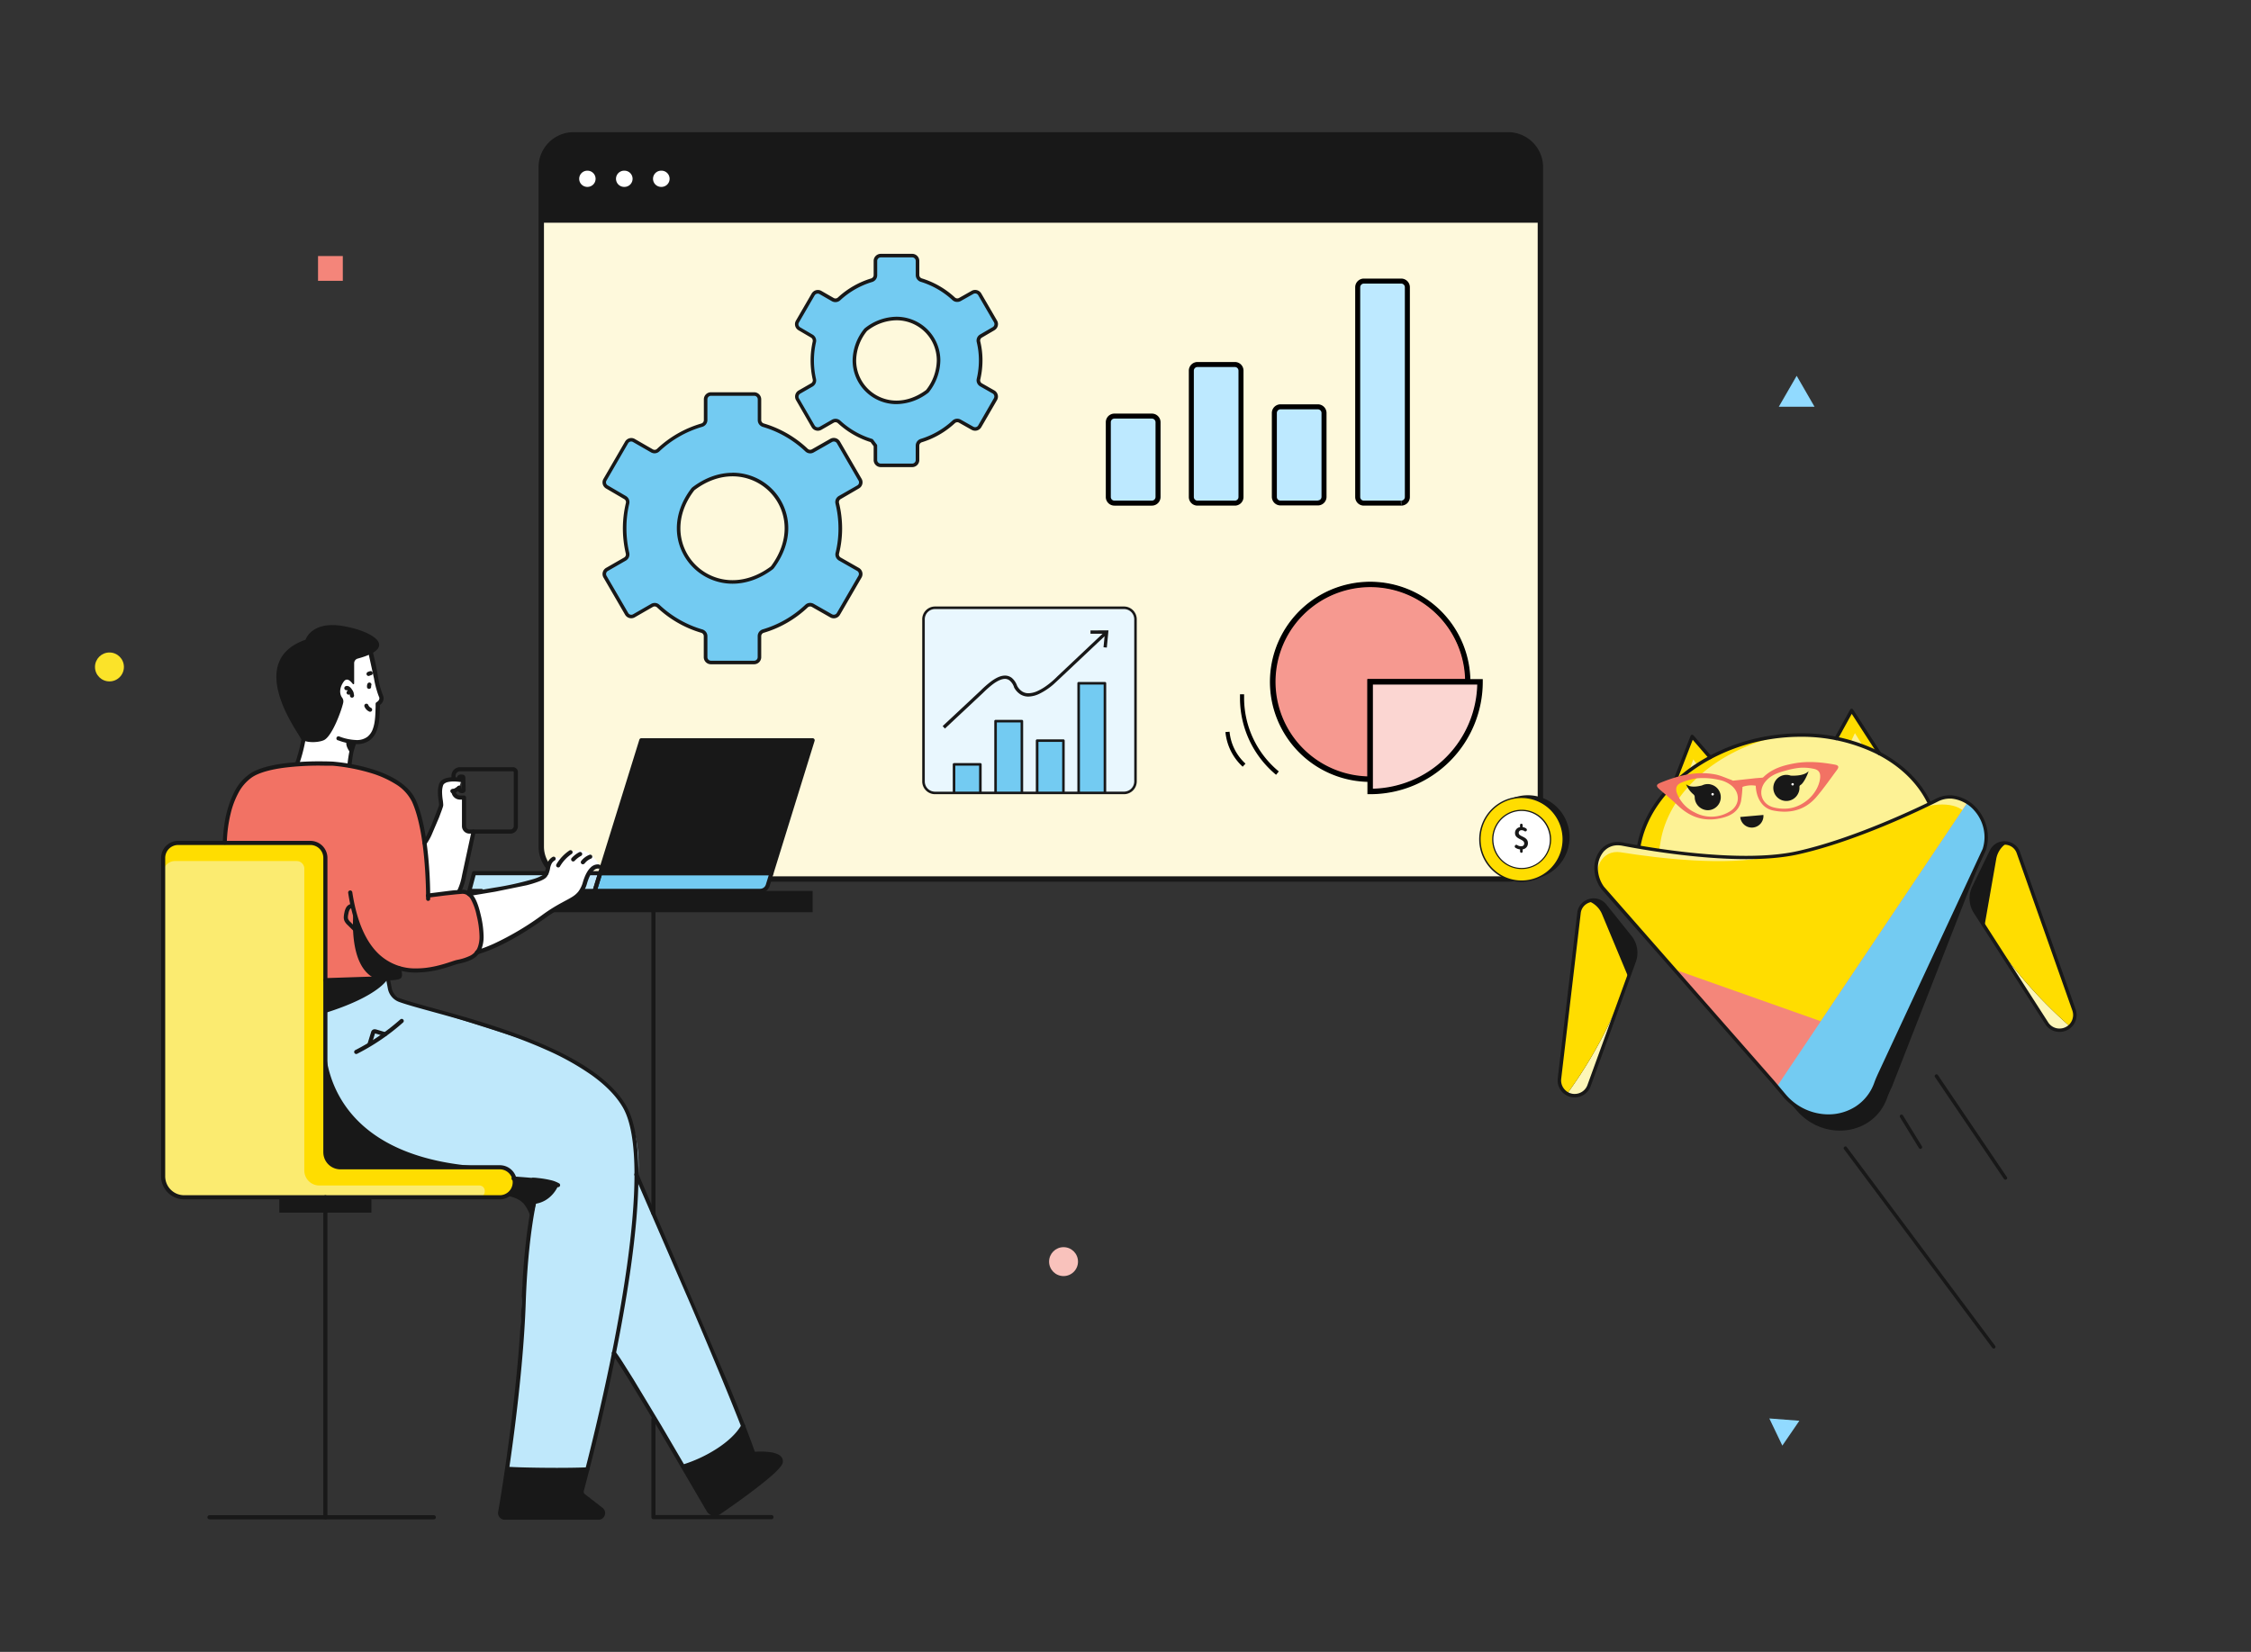<svg xmlns="http://www.w3.org/2000/svg" width="545" height="400" fill="none" xmlns:v="https://vecta.io/nano"><rect width="100%" height="100%" fill="#333333" stroke="none"/><style><![CDATA[.B{fill:#181818}.C{fill:#fff}.D{fill:#fd0}.E{fill:#000}.F{fill:#73cbf2}.G{fill:#bde9ff}.H{fill:#fdf295}]]></style><g clip-path="url(#A)"><g clip-path="url(#B)"><path d="M365.095 32.654H138.892a7.85 7.85 0 0 0-7.845 7.847v164.504c0 4.333 3.512 7.846 7.845 7.846h226.203c4.333 0 7.845-3.513 7.845-7.846V40.501a7.85 7.85 0 0 0-7.845-7.847z" fill="#fef9dc"/><path d="M138.892 32.654h226.216c2.081 0 4.076.827 5.548 2.298a7.85 7.85 0 0 1 2.298 5.549v13.425H131.047V40.501a7.85 7.85 0 0 1 2.297-5.549c1.472-1.472 3.467-2.298 5.548-2.298z" class="B"/><g class="C"><path d="M142.194 45.255a1.962 1.962 0 1 0 0-3.923c-1.083 0-1.962.878-1.962 1.962s.879 1.962 1.962 1.962zm8.957 0a1.962 1.962 0 1 0 0-3.923 1.962 1.962 0 1 0 0 3.923zm8.964 0a1.962 1.962 0 1 0 0-3.923 1.962 1.962 0 1 0 0 3.923z"/></g><path d="M138.892 213.505h226.216a8.5 8.5 0 0 0 6.01-2.489c1.594-1.595 2.489-3.757 2.489-6.011V40.501A8.5 8.5 0 0 0 365.108 32H138.892a8.5 8.5 0 0 0-8.499 8.501v164.504c0 2.254.895 4.416 2.489 6.011a8.5 8.5 0 0 0 6.01 2.489zM131.7 40.501c0-1.908.758-3.737 2.107-5.086a7.19 7.19 0 0 1 5.085-2.107h226.216a7.19 7.19 0 0 1 5.085 2.107c1.349 1.349 2.107 3.178 2.107 5.086v164.504c0 1.907-.758 3.737-2.107 5.086a7.19 7.19 0 0 1-5.085 2.107H138.892a7.19 7.19 0 0 1-5.085-2.107c-1.349-1.349-2.107-3.179-2.107-5.086V40.501z" class="B"/></g></g><path d="M95.049 237.148l-39.803.999-.564-38.575c.37-7.436 5.993-13.744 13.444-14.313l3.796-.295 11.167.295c6.657.679 11.212 2.996 13.984 4.994 2.092 1.503 3.554 3.727 4.105 6.243.859 3.915 2.158 10.328 1.913 12.265l.549 8.066 5.948-.809c2.228-.779 4.495.15 5.099 2.432l1.094 2.662c.784 2.917 1.319 6.897-.25 9.489-.444.734-1.887 1.498-2.312 1.623-3.496 1.079-9.843 2.941-11.696 2.702l-4.919-.635c.148.285.223.602.22.923a1.96 1.96 0 0 1-.879 1.617c-.268.177-.575.286-.894.317z" fill="#f27264"/><g fill="#bfe8fb"><path d="M154.1 284.423l25.815 60.863c-3.686 4.589-8.633 7.999-14.234 9.809l-.139.045-16.901-27.713 5.459-43.004z"/><path d="M142.214 355.779l-19.437-.115 3.051-26.249c.5-7.861 0-27.263 4.82-40.677l-28.352-8.296c-14.183-3.84-23.872-13.089-23.872-27.782v-14.638l15.512-1.128.469 2.432c.295 1.413 2.752 2.936 4.12 3.396l32.123 10.253c18.243 7.376 26.084 17.329 23.472 35.763 0 0-4.425 35.543-6.572 44.333l-5.334 22.708z"/></g><path d="M78.778 279.024v-71.276c0-.964-.383-1.889-1.065-2.571s-1.607-1.065-2.571-1.065H43.135c-.964 0-1.889.383-2.571 1.065s-1.065 1.607-1.065 2.571v77.085a5.09 5.09 0 0 0 5.089 5.089h76.281a3.64 3.64 0 0 0 3.636-3.631c0-.964-.383-1.889-1.065-2.571s-1.607-1.065-2.571-1.065H82.414c-.477.001-.95-.093-1.391-.275s-.842-.449-1.18-.787-.606-.737-.788-1.178a3.63 3.63 0 0 1-.277-1.391z" class="D"/><path d="M115.925 289.921c1.777 0 1.997-2.681.214-2.856a2.84 2.84 0 0 0-.369 0H77.315c-.964 0-1.889-.383-2.571-1.065s-1.065-1.607-1.065-2.571V210.35a1.85 1.85 0 0 0-1.843-1.848H42.371a2.82 2.82 0 0 0-2.822 2.817v73.513a5.09 5.09 0 0 0 5.089 5.089h71.287z" fill="#fbeb70"/><path d="M114.781 211.434l-1.139 4.305h4.74c3.496-.67 9.164-1.624 12.485-2.782l1.443-1.498-17.529-.025zm27.822 0l-1.738 4.185 3.122.12 1.333-4.305h-2.717z" fill="#bfe8fb"/><path d="M196.75 179.256h-41.467l-9.963 32.178h41.466l9.964-32.178z" class="B"/><path d="M145.32 211.434l-1.333 4.305h40.028a1.94 1.94 0 0 0 1.158-.38c.335-.247.582-.595.705-.994l.908-2.931H145.32z" class="F"/><path d="M140.895 361.572c.335.694 3.691 2.567 4.68 3.841s-.36 1.997-1.149 1.997l-22.044.065c-.193-.008-.382-.058-.554-.145s-.325-.209-.447-.36a1.38 1.38 0 0 1-.26-.51 1.37 1.37 0 0 1-.027-.573l1.663-10.228 19.437.115-1.299 5.798zm41.482-9.643c.334.694 5.303-.235 6.287 1.039s-.08 1.832-1.203 3.156l-13.485 10.343c-.724.464-1.877.03-2.307-.714l-6.143-10.613 2.907-1.124c4.581-1.758 8.565-4.787 11.486-8.729l2.458 6.642z" class="B"/><path d="M84.612 185.319l-12.69-.335 4.779-20.311a9.42 9.42 0 0 1 1.818-3.74 9.41 9.41 0 0 1 7.3-3.535 9.42 9.42 0 0 1 4.061.892l1.918 8.93.534.944c.33.584.06 1.967-.844 2.272l-.205 3.661c.065.727-.027 1.459-.268 2.148a5.13 5.13 0 0 1-2.922 3.062c-.677.273-1.404.399-2.134.368h-.145l-1.203 5.644zm19.027 31.548l-.874-12.755 3.995-9.094-.149-1.643c-.775-3.496.694-4.265 1.283-4.59l3.826.08-.585 1.998-1.348.654.05.359c.053.402.263.767.584 1.015a1.54 1.54 0 0 0 1.129.309l.789-.095-.17 6.682c-.005.209.031.417.107.611s.191.372.336.522a1.58 1.58 0 0 0 .512.351 1.57 1.57 0 0 0 .608.124h.914l-3.496 14.428-7.511 1.044zm39.589-9.759a4.19 4.19 0 0 0-2.073-1.126c-.784-.169-1.601-.109-2.352.173-.999.179-2.123 1.253-2.757 1.927-.217-.196-.479-.336-.762-.407s-.581-.072-.865-.002-.546.208-.764.404a1.79 1.79 0 0 0-.486.714l-1.083 2.962c-.728.737-1.617 1.296-2.597 1.633l-15.947 3.086c1.504 1.779 2.515 3.921 2.933 6.213a13.32 13.32 0 0 1-.555 6.847l-.39 1.094 8.265-3.446c2.168-.904 10.253-6.992 10.253-6.992s5.374-2.727 6.777-4.525c.025 0 .045 0 .04-.054 0-.225.655-1.319 1.044-2.647s1.264-2.742 2.627-3.027l.564-.12s.18-.719-1.872-2.707z" class="C"/><g class="B"><path d="M141.135 216.238h2.852c.106 0 .209-.034.294-.097a.5.5 0 0 0 .18-.252l1.334-4.31c.022-.074.027-.153.014-.229s-.044-.148-.089-.211a.5.5 0 0 0-.176-.15c-.069-.035-.146-.054-.224-.054h-2.427a.5.5 0 0 0-.353.146c-.094.093-.146.221-.146.353a.5.5 0 0 0 .499.499h1.738l-1.024 3.307h-2.497a.5.5 0 0 0-.353.146c-.094.093-.146.22-.146.353a.5.5 0 0 0 .499.499h.025zm-8.829-5.304h-17.525c-.113-.004-.223.03-.314.098s-.156.162-.185.271l-1.139 4.31c-.019.074-.022.151-.007.225s.046.144.092.205.107.11.177.144a.5.5 0 0 0 .222.051h2.942a.5.5 0 0 0 .353-.147c.094-.093.146-.22.146-.353a.5.5 0 0 0-.499-.499h-2.297l.879-3.306h17.155a.5.5 0 0 0 .499-.5c0-.132-.053-.259-.146-.353a.5.5 0 0 0-.353-.146z"/><path d="M196.75 179.256v-.499h-41.452c-.11-.005-.219.026-.309.09a.5.5 0 0 0-.19.26l-9.988 32.177a.49.49 0 0 0-.016.237c.014.079.047.154.096.218s.113.114.186.148.153.05.233.046h41.451a.5.5 0 0 0 .5-.355l9.963-32.172a.5.5 0 0 0 .016-.237c-.014-.079-.047-.154-.096-.218s-.113-.114-.186-.148-.153-.05-.233-.046v.499l-.475-.149-9.858 31.827h-40.398l9.659-31.178h41.097v-.5l-.475-.149.475.149z"/><path d="M145.32 211.434l-.499-.15-1.334 4.31c-.023.076-.027.157-.013.235a.5.5 0 0 0 .513.409h40.028a2.46 2.46 0 0 0 2.342-1.723l.909-2.937c.022-.074.027-.152.014-.228a.49.49 0 0 0-.267-.362c-.07-.036-.148-.054-.226-.054h-41.452a.5.5 0 0 0-.499.35l.499.15v.499h40.787l-.704 2.287a1.46 1.46 0 0 1-.531.726c-.25.179-.55.275-.857.273h-39.354l1.134-3.661-.475-.144-.015.02zm-63.49-32.183a13.58 13.58 0 0 0 4.495.934c1.181.054 2.344-.299 3.296-.999a4.96 4.96 0 0 0 1.378-1.763 9.99 9.99 0 0 0 .824-3.236c.115-1.094.12-2.152.15-2.996v-.74h-.499l.255.43a2.5 2.5 0 0 0 .804-.734 1.89 1.89 0 0 0 .345-1.064 1.69 1.69 0 0 0-.155-.699 15.68 15.68 0 0 1-.465-1.299 20.02 20.02 0 0 1-.689-2.896c-.469-2.997-1.239-6.243-1.998-9.045a.51.51 0 0 0-.23-.315c-.057-.034-.121-.057-.188-.066a.51.51 0 0 0-.199.012.5.5 0 0 0-.178.09.49.49 0 0 0-.129.151.5.5 0 0 0-.04.388l1.958 8.945a21.83 21.83 0 0 0 .724 3.036c.141.48.307.952.499 1.413a.62.62 0 0 1 .065.285.87.87 0 0 1-.17.499 1.5 1.5 0 0 1-.499.445c-.074.044-.135.106-.178.18a.5.5 0 0 0-.067.244v.72c-.05 1.498-.045 3.6-.629 5.233a4.27 4.27 0 0 1-1.338 1.998 4.19 4.19 0 0 1-2.682.799 12.58 12.58 0 0 1-4.17-.874.5.5 0 0 0-.382.018c-.12.056-.213.157-.258.282a.5.5 0 0 0 .3.639l.05-.015zm21.879 38.111l.879-.115 3.181-.405 2.647-.28 1.498-.124c.294-.008.587.044.859.154a2.75 2.75 0 0 1 1.289 1.279 13.81 13.81 0 0 1 1.328 3.755 23.11 23.11 0 0 1 .704 5.1c.027.906-.117 1.809-.424 2.661a3.8 3.8 0 0 1-1.883 2.058 12.76 12.76 0 0 1-3.156.999c-.355.08-.834.24-1.458.449-1.858.615-4.955 1.608-8.316 1.603a12.8 12.8 0 0 1-4.933-.834A12.81 12.81 0 0 1 91.688 231c-2.817-2.681-5.219-7.286-6.392-14.952-.01-.066-.032-.129-.067-.185s-.079-.107-.133-.146a.52.52 0 0 0-.178-.084.5.5 0 0 0-.197-.009.49.49 0 0 0-.185.066.5.5 0 0 0-.23.311.5.5 0 0 0-.009.197c1.194 7.806 3.661 12.64 6.692 15.527 2.66 2.509 6.203 3.864 9.858 3.77 2.149-.03 4.284-.349 6.348-.949.884-.244 1.658-.499 2.282-.704s1.109-.369 1.359-.424c1.633-.365 3.171-.739 4.354-1.713a4.77 4.77 0 0 0 1.399-1.948 8.2 8.2 0 0 0 .499-3.031c-.043-1.797-.289-3.583-.734-5.324-.574-2.467-1.223-3.926-1.998-4.82-.295-.366-.671-.66-1.097-.858a3.07 3.07 0 0 0-1.365-.285c-.579 0-1.103.105-1.538.125-.339 0-.914.075-1.608.154l-5.184.655c-.066.009-.129.03-.186.063a.51.51 0 0 0-.147.131.5.5 0 0 0-.087.176c-.017.064-.021.131-.012.197a.51.51 0 0 0 .064.185c.033.058.077.108.13.148a.51.51 0 0 0 .177.086.52.52 0 0 0 .196.013l.01-.01z"/><path d="M113.627 216.972l1.249-.215 4.994-.834 7.646-1.563c1.029-.258 2.043-.573 3.036-.944.371-.141.732-.308 1.079-.5a2.57 2.57 0 0 0 .744-.599 5.19 5.19 0 0 0 .814-2.102 4.38 4.38 0 0 1 .36-1.074 1.91 1.91 0 0 1 .759-.779c.109-.069.187-.178.217-.303a.5.5 0 0 0-.346-.598c-.123-.036-.256-.023-.37.037a2.95 2.95 0 0 0-1.134 1.173 5.37 5.37 0 0 0-.455 1.314 4.28 4.28 0 0 1-.629 1.723 1.64 1.64 0 0 1-.454.344c-.609.322-1.248.583-1.908.78a73.42 73.42 0 0 1-9.519 2.112l-6.238 1.049a.51.51 0 0 0-.184.07c-.056.036-.105.082-.144.136a.52.52 0 0 0-.086.378c.011.066.035.128.07.185a.49.49 0 0 0 .136.143.51.51 0 0 0 .181.081c.065.015.132.017.197.006l-.015-.02zm2.377 13.824l-.454-.155.315.365c.063-.057.112-.129.139-.21l-.454-.155.315.365-.23-.265.145.32c.032-.013.06-.031.085-.055l-.23-.265.145.32.115-.04 1.663-.56c2.497-.919 7.431-3.076 14.593-8.24 2.961-2.132 5.024-2.996 6.607-3.945.771-.431 1.459-.996 2.032-1.668a7.69 7.69 0 0 0 1.349-2.727c.499-1.713 1.104-2.607 1.583-3.062.256-.288.614-.467.999-.499h.1l.055-.22-.07.215.055-.22-.07.215c.064.027.132.039.202.038s.137-.017.2-.047a.51.51 0 0 0 .164-.123c.046-.052.08-.113.101-.179s.028-.136.02-.204a.51.51 0 0 0-.064-.196.49.49 0 0 0-.324-.238c-.129-.04-.264-.059-.399-.055a2.5 2.5 0 0 0-1.698.769c-.654.625-1.309 1.683-1.853 3.496-.226.864-.622 1.673-1.164 2.382a5.66 5.66 0 0 1-1.248 1.104c-1.498.999-3.791 1.873-7.202 4.33a68.95 68.95 0 0 1-12.036 7.167c-1.358.604-2.387.998-3.076 1.208-.345.12-.609.2-.794.26l-.235.08-.12.055-.095.065a.56.56 0 0 0-.154.229.5.5 0 0 0 .314.635c.126.042.264.033.383-.026s.209-.163.252-.289l.039.025zm-22.553 6.188l.465 2.437a4.26 4.26 0 0 0 2.742 3.206c2.282.824 6.233 1.858 11.037 3.196 7.207 1.998 16.326 4.71 24.472 8.355a63.96 63.96 0 0 1 11.122 6.198c3.221 2.317 5.828 4.894 7.491 7.741 1.998 3.411 2.842 9.229 2.837 16.296 0 13.169-2.872 30.689-5.963 45.691a565.96 565.96 0 0 1-7.242 30.649 1.49 1.49 0 0 0-.055.42c0 .246.057.488.165.709a1.6 1.6 0 0 0 .459.564l4.32 3.361c.078.058.14.133.182.22a.59.59 0 0 1 .058.28c-.001.162-.062.318-.17.439a.58.58 0 0 1-.204.142.57.57 0 0 1-.245.043h-22.704a.61.61 0 0 1-.238-.044c-.076-.031-.144-.077-.201-.136-.114-.114-.178-.268-.18-.429v-.11c1.149-6.428 5.024-31.238 5.688-50.756.35-10.352 1.314-17.719 2.183-22.473.434-2.387.844-4.125 1.149-5.264.149-.569.274-.999.359-1.264l.1-.304.025-.075c.026-.071.035-.147.027-.222a.49.49 0 0 0-.072-.213c-.041-.064-.096-.118-.161-.158s-.138-.064-.214-.071c-2.107-.22-4.205-.39-6.297-.525a.5.5 0 0 0-.409.83c.088.1.211.161.344.169 2.082.135 4.165.305 6.263.525l.049-.5-.469-.165c0 .05-3.171 8.925-3.88 29.72-.66 19.418-4.53 44.234-5.674 50.611a1.56 1.56 0 0 0-.03.29 1.62 1.62 0 0 0 .47 1.133c.148.157.326.281.523.367a1.6 1.6 0 0 0 .625.133h22.694a1.57 1.57 0 0 0 .645-.124c.204-.086.387-.214.538-.376a1.65 1.65 0 0 0 .435-1.113c0-.245-.057-.486-.165-.705s-.265-.41-.459-.559l-4.325-3.361c-.075-.06-.135-.136-.176-.222a.62.62 0 0 1-.059-.277.61.61 0 0 1 0-.16c.854-3.171 4.16-15.677 7.256-30.709s5.993-32.587 5.993-45.891c0-7.152-.819-13.075-2.996-16.801-2.337-3.995-6.373-7.411-11.237-10.327-7.296-4.37-16.481-7.656-24.666-10.168-4.095-1.254-7.951-2.308-11.197-3.207s-5.883-1.628-7.531-2.222a3.26 3.26 0 0 1-2.097-2.457l-.47-2.432c-.012-.066-.037-.128-.073-.184a.49.49 0 0 0-.138-.142.53.53 0 0 0-.182-.079.49.49 0 0 0-.198-.002.51.51 0 0 0-.184.073c-.056.036-.104.083-.142.138a.51.51 0 0 0-.081.38l.07-.089z"/><path d="M78.778 279.024h.499v-71.276c0-1.097-.436-2.149-1.211-2.924s-1.827-1.211-2.924-1.211H43.135c-1.097 0-2.148.435-2.924 1.211S39 206.651 39 207.748v77.084a5.59 5.59 0 0 0 5.588 5.589h76.281a4.14 4.14 0 0 0 1.626-.272c.518-.199.991-.501 1.39-.886a4.13 4.13 0 0 0 .934-1.359c.217-.511.329-1.061.329-1.616a4.13 4.13 0 0 0-2.653-3.86 4.12 4.12 0 0 0-1.626-.272H82.414a3.13 3.13 0 0 1-2.214-.917c-.587-.588-.917-1.384-.917-2.215h-.999a4.13 4.13 0 0 0 4.13 4.13h38.455a3.15 3.15 0 0 1 1.238.202c.395.15.755.378 1.06.671s.547.644.713 1.032a3.15 3.15 0 0 1 .25 1.229 3.14 3.14 0 0 1-.963 2.262c-.305.292-.665.521-1.06.67a3.13 3.13 0 0 1-1.238.202H44.588c-.603.001-1.2-.117-1.757-.348a4.57 4.57 0 0 1-1.49-.995 4.58 4.58 0 0 1-.995-1.489 4.59 4.59 0 0 1-.348-1.758v-77.084c0-.832.331-1.63.919-2.218s1.386-.918 2.218-.918h32.008a3.14 3.14 0 0 1 2.218.918c.589.588.919 1.386.919 2.218v71.276h.499zm50.271 7.162h.17c.867.047 1.73.14 2.587.28 1.088.138 2.142.466 3.116.969.112.046.236.05.35.011s.211-.117.272-.221.082-.227.059-.345a.5.5 0 0 0-.181-.299c-.598-.343-1.24-.602-1.908-.769a22.85 22.85 0 0 0-4.455-.635.5.5 0 0 0-.499.5c0 .132.053.259.146.353s.221.146.353.146l-.01.01z"/><path d="M78.279 289.921v76.985H50.721a.5.5 0 0 0-.499.499.5.5 0 0 0 .499.5h28.057c.131-.001.257-.053.35-.145.047-.046.085-.101.11-.162s.039-.127.039-.193v-77.484a.5.5 0 0 0-.499-.499.5.5 0 0 0-.499.499z"/><path d="M78.779 367.905h26.25a.5.5 0 0 0 .353-.147c.094-.093.146-.22.146-.353a.5.5 0 0 0-.499-.499h-26.25a.5.5 0 0 0-.353.852.5.5 0 0 0 .353.147zM54.917 204.077v-.13a33.51 33.51 0 0 1 .939-6.991c.403-1.714 1.024-3.369 1.848-4.925a10.65 10.65 0 0 1 3.336-3.825c1.768-1.184 4.749-1.913 7.831-2.312a67.96 67.96 0 0 1 8.52-.5l2.227.03h.619.215l.025-.499-.035.499h.175a46.01 46.01 0 0 1 9.089 1.743 24.83 24.83 0 0 1 6.033 2.677 10.41 10.41 0 0 1 4.045 4.355c1.578 3.496 2.437 8.645 2.877 13.194s.499 8.54.499 9.824v.434c0 .133.053.26.146.354s.221.146.353.146a.5.5 0 0 0 .5-.5v-.449a105.11 105.11 0 0 0-.5-9.918c-.459-4.605-1.298-9.794-2.961-13.485-.954-2.132-2.727-3.765-4.799-5.029-3.116-1.888-6.952-2.966-9.988-3.581a47.23 47.23 0 0 0-5.374-.769s-1.239-.06-3.111-.06a68.51 68.51 0 0 0-8.65.5c-3.151.414-6.223 1.129-8.255 2.497a11.79 11.79 0 0 0-3.836 4.495 25.92 25.92 0 0 0-2.392 8.065 31.87 31.87 0 0 0-.34 4.105.5.5 0 0 0 .499.5.5.5 0 0 0 .499-.5l-.035.055zm102.794 139.616v23.677a.5.5 0 0 0 .146.354c.094.093.221.146.353.146h28.577c.132 0 .259-.053.353-.146s.146-.221.146-.354a.5.5 0 0 0-.146-.353c-.093-.094-.221-.146-.353-.146H158.71v-23.178a.5.5 0 0 0-.147-.353c-.093-.094-.22-.146-.353-.146a.5.5 0 0 0-.499.499zm0-122.8v72.914a.5.5 0 0 0 .146.354c.094.093.221.146.353.146a.5.5 0 0 0 .5-.5v-72.914a.5.5 0 0 0-.147-.353c-.093-.094-.22-.146-.353-.146a.5.5 0 0 0-.499.499z"/><path d="M153.64 284.613l.265.599 13.25 30.554c6.107 14.309 12.485 29.611 14.802 36.458.036.102.104.19.194.251a.5.5 0 0 0 .306.083h.124c.255 0 .859-.055 1.599-.055 1.024-.019 2.047.085 3.046.31a2.86 2.86 0 0 1 1.034.464c.094.07.172.158.23.26.047.091.071.192.069.295v.07a.71.71 0 0 1-.089.244 5.37 5.37 0 0 1-.79.999 31.31 31.31 0 0 1-2.836 2.577c-3.496 2.892-8.52 6.398-11.052 8.126a1.28 1.28 0 0 1-.483.202c-.174.034-.352.031-.524-.008a1.27 1.27 0 0 1-.477-.218 1.28 1.28 0 0 1-.349-.391l-11.831-20.211-6.782-11.257-2.607-4.14c-.734-1.144-1.319-1.998-1.718-2.497a.5.5 0 0 0-.148-.127c-.058-.032-.121-.052-.186-.06a.51.51 0 0 0-.194.016c-.063.018-.122.048-.174.089a.5.5 0 0 0-.126.148c-.032.057-.053.12-.06.185s-.003.131.015.195a.49.49 0 0 0 .089.173c.359.455.939 1.299 1.663 2.417 2.552 3.921 6.962 11.287 11.177 18.424l10.018 17.14c.157.272.368.508.621.694a2.28 2.28 0 0 0 .848.388 2.27 2.27 0 0 0 .932.016 2.29 2.29 0 0 0 .86-.359c2.068-1.414 5.773-3.996 8.99-6.493 1.613-1.243 3.101-2.467 4.215-3.496a13.62 13.62 0 0 0 1.358-1.443c.159-.195.299-.404.42-.624.113-.195.184-.411.209-.634v-.15a1.65 1.65 0 0 0-.184-.764 2.16 2.16 0 0 0-.964-.874c-.65-.302-1.345-.492-2.058-.565a17.52 17.52 0 0 0-2.172-.124c-1.029 0-1.803.069-1.813.069l.045.5.474-.16c-1.253-3.711-3.651-9.783-6.542-16.825l-21.81-50.89c-.057-.115-.156-.203-.276-.246a.5.5 0 0 0-.638.645l.03.02zm-41.825-96.237a11.74 11.74 0 0 0-1.998-.175 6.35 6.35 0 0 0-1.998.28 2.82 2.82 0 0 0-.894.499 1.96 1.96 0 0 0-.609.869 6.21 6.21 0 0 0-.29 1.998 13.91 13.91 0 0 0 .145 1.823c.068.391.113.786.135 1.183.002.032.002.064 0 .095a4.39 4.39 0 0 1-.135.45l-1.653 4.285-1.114 2.447a11.14 11.14 0 0 1-.998 1.713.5.5 0 0 0-.1.37c.018.131.087.251.192.331a.5.5 0 0 0 .702-.092c.487-.697.912-1.435 1.268-2.207l1.853-4.345.654-1.763.205-.6c.055-.159.085-.279.11-.379.018-.101.026-.203.025-.305a11.12 11.12 0 0 0-.145-1.313c-.08-.561-.125-1.127-.135-1.693s.07-1.119.24-1.653c.056-.168.16-.315.3-.425a2.18 2.18 0 0 1 .958-.414c.431-.084.87-.124 1.309-.12.429.002.857.028 1.283.08l.4.055h.11.03a.51.51 0 0 0 .38-.081c.111-.077.187-.194.212-.326a.51.51 0 0 0-.407-.592l-.035.005z"/><path d="M110.291 188.7v-.839c.002-.288.117-.564.321-.768a1.09 1.09 0 0 1 .768-.32h12.83c.049 0 .096.019.131.054s.054.082.054.131v13.079c0 .219-.087.428-.242.583a.82.82 0 0 1-.582.241h-9.904c-.218-.001-.427-.088-.581-.243s-.241-.363-.243-.581v-6.912a.48.48 0 0 0-.037-.191c-.025-.061-.061-.117-.107-.163a.5.5 0 0 0-.163-.108c-.061-.025-.126-.038-.192-.037h-.964c-.288-.001-.564-.117-.768-.32a1.1 1.1 0 0 1-.321-.769.5.5 0 0 0-.499-.499c-.133 0-.26.052-.353.146a.5.5 0 0 0-.146.353c0 .554.219 1.085.611 1.476a2.09 2.09 0 0 0 1.476.612h.465v6.412c.001.483.193.946.535 1.288s.804.534 1.287.535h9.904c.483 0 .947-.192 1.289-.534a1.82 1.82 0 0 0 .534-1.289v-13.079c0-.314-.125-.615-.347-.837s-.523-.347-.837-.347h-12.83c-.554 0-1.085.22-1.476.611a2.09 2.09 0 0 0-.611 1.476v.839a.5.5 0 0 0 .499.5c.132 0 .259-.053.353-.146a.5.5 0 0 0 .146-.354zm-25.015-8.934a16.8 16.8 0 0 0-.729 2.427c-.196 1.017-.339 2.044-.43 3.076a.5.5 0 0 0 .018.195c.019.063.05.122.091.174s.093.093.151.125.122.051.187.058.132.001.195-.018.122-.05.173-.091a.51.51 0 0 0 .125-.151.5.5 0 0 0 .058-.187c.084-1.005.221-2.005.409-2.996.176-.782.408-1.55.694-2.298a.5.5 0 0 0-.304-.626.5.5 0 0 0-.635.287l-.005.025zm-11.437-4.98l-1.034 5.094a37.11 37.11 0 0 1-1.348 4.929.5.5 0 0 0 .124.541.5.5 0 0 0 .165.103.51.51 0 0 0 .193.032.5.5 0 0 0 .19-.045c.06-.027.114-.066.159-.115a.51.51 0 0 0 .102-.166 37.75 37.75 0 0 0 1.393-5.069l1.029-5.099a.51.51 0 0 0-.78-.528.51.51 0 0 0-.219.323h.025zm61.753 34.995c.702-1.198 1.664-2.222 2.817-2.997a.5.5 0 0 0 .214-.318.49.49 0 0 0 0-.195c-.013-.065-.038-.126-.075-.181s-.083-.101-.138-.137a.48.48 0 0 0-.181-.074c-.064-.013-.131-.012-.195.001a.52.52 0 0 0-.18.075c-1.277.86-2.345 1.995-3.126 3.321a.5.5 0 0 0-.072.189c-.011.067-.009.135.008.201a.51.51 0 0 0 .239.315.5.5 0 0 0 .684-.175l.005-.025zm3.575-1.364c.445-.475.964-.873 1.539-1.179.114-.063.198-.169.235-.294a.5.5 0 0 0-.324-.617c-.124-.041-.259-.031-.376.027a6.85 6.85 0 0 0-1.803 1.384c-.05.046-.09.103-.117.166s-.041.13-.041.199a.49.49 0 0 0 .042.199c.027.063.067.119.117.166a.49.49 0 0 0 .174.105.51.51 0 0 0 .201.028c.069-.005.135-.024.196-.056a.5.5 0 0 0 .157-.128zm2.368.684a3.68 3.68 0 0 1 1.553-1.184.5.5 0 0 0 .013-.923c-.122-.053-.259-.054-.382-.005-.79.308-1.481.826-1.998 1.498-.039.052-.068.112-.084.175a.51.51 0 0 0-.011.195.49.49 0 0 0 .065.184c.033.056.077.106.13.145s.112.068.175.084a.51.51 0 0 0 .195.011.49.49 0 0 0 .184-.065c.056-.033.106-.077.145-.13l.015.015zm-62.752 28.777c4.874-.06 9.784-.255 15.172-.5v-.499.499h.07c.215 0 .884 0 1.538-.075a5.29 5.29 0 0 0 .934-.169 1.52 1.52 0 0 0 .415-.175.83.83 0 0 0 .2-.165c.072-.079.125-.172.155-.275a1.65 1.65 0 0 0 .06-.499c-.008-.366-.051-.731-.13-1.089-.065-.319-.13-.554-.135-.559-.011-.069-.037-.135-.075-.194s-.088-.108-.147-.146-.125-.063-.194-.074a.5.5 0 0 0-.207.011.51.51 0 0 0-.185.095.49.49 0 0 0-.13.162.5.5 0 0 0-.053.201.49.49 0 0 0 .033.204v.035a7.17 7.17 0 0 1 .13.575c.052.256.082.517.09.779.006.066.006.133 0 .2l.265.08-.205-.19a.22.22 0 0 0-.06.11l.265.08-.205-.19.105.095-.09-.11.105.095-.09-.11a1.54 1.54 0 0 1-.404.125 8.55 8.55 0 0 1-1.129.12c-.375 0-.699.025-.829.025h-.09l-15.147.499a.5.5 0 0 0-.353.852.5.5 0 0 0 .353.147l-.03.03z"/><path d="M114.167 201.305l-2.293 10.613a14.14 14.14 0 0 1-1.148 3.691.5.5 0 0 0 .207.676c.117.063.254.076.381.037a.5.5 0 0 0 .296-.244 15.39 15.39 0 0 0 1.243-3.945l2.288-10.613c.019-.066.024-.135.016-.203a.48.48 0 0 0-.067-.193c-.036-.059-.082-.11-.137-.15s-.119-.068-.186-.082a.5.5 0 0 0-.204-.002c-.068.014-.131.041-.188.08s-.103.09-.139.149a.49.49 0 0 0-.069.191v-.005zm8.57 154.854c1.913.15 7.107.27 12.106.27 2.711 0 5.358-.035 7.386-.12a.5.5 0 0 0 .337-.155c.088-.093.138-.216.137-.345a.5.5 0 0 0-.499-.499c-1.998.085-4.64.125-7.341.125-4.994 0-10.183-.125-12.026-.27a.51.51 0 0 0-.194.023c-.063.02-.121.053-.171.095s-.091.095-.121.154a.51.51 0 0 0-.054.188.51.51 0 0 0 .023.194c.02.062.053.12.095.171a.48.48 0 0 0 .154.121.49.49 0 0 0 .188.053l-.02-.005zm42.79-.54c2.994-.923 5.85-2.247 8.49-3.935 2.702-1.738 5.054-3.83 6.357-6.153.032-.057.052-.12.06-.185a.51.51 0 0 0-.016-.195c-.018-.063-.049-.122-.09-.173a.5.5 0 0 0-.828.064c-1.168 2.102-3.406 4.125-6.023 5.803a33.79 33.79 0 0 1-8.22 3.815.5.5 0 0 0-.296.243c-.063.117-.077.255-.039.382a.5.5 0 0 0 .625.334h-.02zM84.102 167.055l-.085-.165v.19h.085l-.085-.165v.1l-.03.085h.03v-.09l-.03.085a.44.44 0 0 1 .125.095c.348.347.565.804.614 1.293.013.133.077.255.18.34a.5.5 0 0 0 .706-.067c.085-.103.125-.235.113-.368-.07-.72-.388-1.394-.899-1.907-.096-.094-.204-.177-.32-.245-.152-.088-.324-.135-.499-.135-.13-.002-.259.029-.374.09a.5.5 0 0 0-.094.824c.05.042.108.075.171.096s.129.028.194.023.13-.024.188-.054l.01-.025z"/><path d="M84.701 168.104h.04a.5.5 0 0 0 .363.083c.127-.02.241-.088.319-.191a.5.5 0 0 0-.078-.686c-.179-.131-.395-.202-.617-.202s-.438.071-.617.202a.51.51 0 0 0-.133.144.5.5 0 0 0 .167.688.5.5 0 0 0 .183.067c.065.011.131.008.195-.008a.5.5 0 0 0 .177-.082v-.015zm4.28-2.536a1.37 1.37 0 0 0-.125.579 1.47 1.47 0 0 0 0 .25c.024.132.099.25.21.326a.51.51 0 0 0 .706-.127c.077-.111.107-.247.083-.379v-.07a.44.44 0 0 1 .035-.165.5.5 0 0 0-.629-.675.5.5 0 0 0-.28.261zm-.719 5.557a2.28 2.28 0 0 0 1.129 1.179c.121.056.258.062.384.017a.5.5 0 0 0 .283-.259c.056-.121.062-.259.017-.384a.5.5 0 0 0-.259-.283c-.284-.133-.51-.366-.634-.654a.5.5 0 0 0-.103-.176.49.49 0 0 0-.364-.165.49.49 0 0 0-.2.039c-.063.026-.12.065-.168.115s-.084.109-.108.173a.5.5 0 0 0 .023.398zm1.194-7.49a2.29 2.29 0 0 1 .36-.135c.069-.011.134-.036.193-.073s.108-.087.147-.145.064-.123.076-.192a.5.5 0 0 0-.008-.206.49.49 0 0 0-.091-.185.5.5 0 0 0-.158-.133.49.49 0 0 0-.198-.057c-.069-.005-.139.004-.204.027-.189.047-.373.112-.549.195a.51.51 0 0 0-.156.118.5.5 0 0 0-.1.168.51.51 0 0 0-.028.194c.003.066.02.13.049.189s.068.113.117.157a.5.5 0 0 0 .168.099.51.51 0 0 0 .194.028.5.5 0 0 0 .189-.049zm7.491 83.197a51.77 51.77 0 0 1-10.912 7.441c-.06.029-.114.069-.159.119s-.078.109-.1.172a.5.5 0 0 0-.025.197c.005.066.023.131.053.191s.072.112.124.155a.51.51 0 0 0 .174.095.49.49 0 0 0 .198.019.49.49 0 0 0 .189-.059 52.55 52.55 0 0 0 11.122-7.586.5.5 0 0 0-.31-.852.5.5 0 0 0-.354.108z"/><path d="M90.01 252.805l.789-2.582.025-.075-.135-.07.11.105.025-.035-.135-.07.11.105-.13-.13.055.18.075-.05-.13-.13.055.18v-.085.085-.085.085c.052.004.104.014.155.03l2.162.644c.063.024.129.035.197.033a.5.5 0 0 0 .194-.046.51.51 0 0 0 .16-.119.5.5 0 0 0 .101-.172.49.49 0 0 0 .026-.197.51.51 0 0 0-.053-.192.5.5 0 0 0-.124-.156.51.51 0 0 0-.175-.095l-2.242-.669a1.68 1.68 0 0 0-.405-.06.99.99 0 0 0-.305.045.88.88 0 0 0-.32.2.99.99 0 0 0-.25.454l-.794 2.582a.5.5 0 0 0 .332.627c.127.039.265.026.382-.036s.206-.169.245-.296v-.005zm-4.739-33.92h-.07a1.46 1.46 0 0 0-.809.25 1.88 1.88 0 0 0-.554.569c-.225.4-.379.836-.454 1.288-.088.367-.14.742-.155 1.119a2.23 2.23 0 0 0 .175.894 3.21 3.21 0 0 0 .739.969l1.658 1.648a.5.5 0 0 0 .704-.704l-1.658-1.653a2.41 2.41 0 0 1-.529-.659 1.25 1.25 0 0 1-.09-.5 4.27 4.27 0 0 1 .135-.904 2.87 2.87 0 0 1 .32-.969c.065-.108.154-.2.26-.269a.45.45 0 0 1 .26-.085.51.51 0 0 0 .193-.029.5.5 0 0 0 .331-.446c.003-.066-.006-.131-.028-.193a.5.5 0 0 0-.1-.167.51.51 0 0 0-.157-.117c-.059-.028-.124-.044-.189-.047l.02.005zm26.389-30.729l-.255.214h.335c-.001-.078-.029-.154-.08-.214l-.255.214h.06l.19.195c.027-.024.049-.054.064-.088a.26.26 0 0 0 .021-.107h-.275l.19.195-.105-.11.05.145.055-.035-.105-.11.05.145h.04.115a.69.69 0 0 1 .17 0l.07-.274-.195.199c.034.036.077.062.125.075l.07-.274-.195.199.215-.219-.3.069c.016.057.045.108.085.15l.215-.219-.3.069.14-.035h-.14l.14-.034h-.14v.029l.06 2.962h.319l-.259-.18a.3.3 0 0 0-.06.17h.319l-.259-.18.409.285-.404-.29.12.085-.06-.14-.06.055.12.085-.06-.14v.055-.055.055-.055l-.145-.035c-.055-.03-.05-.03-.07-.06a.71.71 0 0 1-.065-.234c-.01-.066-.033-.129-.068-.186a.5.5 0 0 0-.133-.145c-.054-.039-.114-.067-.179-.083s-.131-.019-.197-.008-.128.033-.185.067a.5.5 0 0 0-.145.134c-.04.053-.068.114-.083.178a.51.51 0 0 0-.009.198c.023.197.083.388.175.564a1.17 1.17 0 0 0 .529.499c.176.081.367.123.56.125a.99.99 0 0 0 .384-.075c.149-.06.278-.163.37-.294a.68.68 0 0 0 .1-.245v-.15l-.06-2.962a1.92 1.92 0 0 0-.025-.214c-.029-.129-.093-.246-.185-.34-.108-.104-.246-.173-.395-.195-.121-.025-.245-.038-.369-.04h-.24c-.207.022-.403.107-.559.245-.137.131-.217.31-.225.5a.66.66 0 0 0 .155.424.49.49 0 0 0 .15.137c.059.035.125.058.193.066a.5.5 0 0 0 .203-.016c.066-.019.127-.052.179-.096a.51.51 0 0 0 .127-.16.5.5 0 0 0 .052-.197.51.51 0 0 0-.031-.201c-.024-.064-.061-.123-.109-.172l.06.08z"/><path d="M109.282 192.001c.113.064.241.095.37.09.173-.001.344-.042.499-.12a6.34 6.34 0 0 0 1.384-.854.5.5 0 0 0 .124-.15c.031-.058.05-.122.056-.187s.001-.132-.019-.195a.52.52 0 0 0-.091-.172.5.5 0 0 0-.151-.124c-.058-.031-.122-.05-.187-.057a.51.51 0 0 0-.194.019c-.063.019-.122.051-.173.092-.353.289-.743.53-1.158.719l-.075.03v.085-.09.085.135l.11-.195-.11-.03v.225l.11-.195a.51.51 0 0 0-.381-.041c-.063.019-.122.05-.173.091a.49.49 0 0 0-.125.15.51.51 0 0 0-.042.381c.019.063.05.122.091.173a.49.49 0 0 0 .15.125l-.015.01zm87.468 28.886h-63.176l7.561-5.149h55.615v5.149zM78.778 251.432s-2.902 30.519 42.091 31.248h-38.52a3.56 3.56 0 0 1-1.367-.272 3.55 3.55 0 0 1-1.158-.774 3.58 3.58 0 0 1-1.046-2.525v-27.677zm6.847-31.089s-1.623 13.38 5.089 16.551l6.058-.5s.999-1.927-1.144-2.412-9.489-6.857-10.003-13.639zm8.326 16.551s-1.838 4.225-15.397 8.45l.579-6.038s-1.558-2.298 1.973-1.908 12.845-.504 12.845-.504zm41.231 50.121s-1.498 4.055-5.903 4.53l1.338-5.619h.12c1.548.001 3.072.374 4.445 1.089z"/><path d="M122.602 289.537s2.702.295 4.185 1.918c.786.989 1.368 2.125 1.713 3.341l2.148-8.955-6.203-.589c.16.553.196 1.135.103 1.703s-.31 1.109-.637 1.583a5.89 5.89 0 0 1-1.309.999zm-32.672.384H67.627v3.706H89.93v-3.706zm-4.185-124.423c0 .038-.012.075-.034.107s-.054.054-.09.067a.18.18 0 0 1-.112.003c-.037-.011-.07-.033-.093-.063-.499-.639-1.388-1.633-2.167-.594-.909 1.214-1.234 2.792-.42 3.91.123.163.212.348.261.546s.057.402.024.603c-.374 1.848-2.727 8.34-4.754 9.179-1.798.744-5.144.57-5.628-.604s-13.609-18.583 1.243-23.737c0 0 1.408-4.535 8.815-3.361 7.212 1.149 14.054 5.174 3.816 7.921a1.16 1.16 0 0 0-.62.416c-.155.203-.239.452-.239.707v4.9zm-1.688 13.798s-.879.869.899 3.142l.654-1.998c.04-.15.499-.814-.634-.824s-.919-.32-.919-.32z"/></g><g clip-path="url(#C)"><g clip-path="url(#D)"><g class="F"><path d="M203.325 120.47l4.434-2.57a1.29 1.29 0 0 0 .597-.78 1.28 1.28 0 0 0-.129-.973l-5.241-9.03a1.29 1.29 0 0 0-.779-.598c-.329-.089-.679-.045-.976.123l-4.433 2.527c-.238.135-.513.192-.785.161a1.29 1.29 0 0 1-.728-.332c-2.972-2.815-6.57-4.889-10.501-6.053a1.29 1.29 0 0 1-.655-.464 1.28 1.28 0 0 1-.252-.761v-5.021c0-.341-.136-.668-.378-.909a1.29 1.29 0 0 0-.912-.376h-10.453a1.29 1.29 0 0 0-.912.376c-.242.241-.378.568-.378.909v5.034a1.28 1.28 0 0 1-.252.76c-.163.221-.393.384-.655.465a25.9 25.9 0 0 0-10.578 6.057 1.29 1.29 0 0 1-.731.331c-.273.03-.549-.027-.787-.164l-4.364-2.51c-.296-.169-.648-.215-.977-.127s-.611.304-.782.598l-5.241 9.03a1.28 1.28 0 0 0-.131.972c.087.328.301.609.595.78l4.394 2.571a1.28 1.28 0 0 1 .59 1.37c-.936 3.986-.936 8.133 0 12.119.057.266.029.543-.082.792s-.297.456-.533.592l-4.369 2.514a1.28 1.28 0 0 0-.599.782c-.088.329-.041.68.13.975l5.233 9.021c.172.294.453.508.783.595a1.29 1.29 0 0 0 .976-.128l4.373-2.514a1.29 1.29 0 0 1 .784-.163c.272.03.528.145.729.33 2.988 2.819 6.602 4.895 10.548 6.057.265.08.497.243.662.464a1.28 1.28 0 0 1 .254.765v5.068c0 .341.136.668.378.909a1.29 1.29 0 0 0 .912.376h10.47a1.29 1.29 0 0 0 .912-.376c.242-.241.378-.568.378-.909v-5.085a1.29 1.29 0 0 1 .907-1.225c3.931-1.164 7.529-3.238 10.501-6.053a1.29 1.29 0 0 1 .728-.332c.272-.031.547.026.785.161l4.433 2.523a1.29 1.29 0 0 0 1.755-.471l5.237-9.022a1.29 1.29 0 0 0 .163-.477 1.27 1.27 0 0 0-.034-.502c-.044-.164-.121-.317-.225-.451s-.233-.247-.381-.331l-4.412-2.51a1.29 1.29 0 0 1-.539-.599c-.111-.252-.137-.533-.076-.802.981-3.971.981-8.121 0-12.093-.06-.268-.032-.548.079-.799a1.29 1.29 0 0 1 .54-.597zm-16.554 17.135c-14.082 10.281-29.424-5.385-19.074-19.029.075-.102.165-.193.266-.269 13.695-10.312 29.446 4.973 19.1 19.007-.089.107-.193.201-.309.278l.017.013zm50.743-56.246l3.04-1.761c.296-.171.511-.452.599-.781a1.28 1.28 0 0 0-.131-.975l-3.809-6.567a1.29 1.29 0 0 0-.782-.598c-.329-.088-.681-.043-.977.126l-3.036 1.714a1.29 1.29 0 0 1-1.509-.167c-2.245-2.079-4.934-3.624-7.864-4.519-.261-.083-.489-.246-.651-.466a1.28 1.28 0 0 1-.248-.759v-3.427a1.28 1.28 0 0 0-.378-.909 1.29 1.29 0 0 0-.912-.376h-7.611a1.29 1.29 0 0 0-.912.376 1.28 1.28 0 0 0-.378.909v3.427c0 .273-.088.54-.25.76a1.29 1.29 0 0 1-.653.465 20.16 20.16 0 0 0-7.907 4.532c-.203.184-.458.298-.73.328s-.547-.028-.784-.165l-2.98-1.713a1.29 1.29 0 0 0-1.763.467l-3.809 6.567a1.28 1.28 0 0 0-.133.971 1.29 1.29 0 0 0 .593.782l3.01 1.765a1.29 1.29 0 0 1 .524.588c.109.246.138.52.082.782a20.68 20.68 0 0 0 0 9.082c.057.265.028.541-.083.789a1.28 1.28 0 0 1-.532.59l-2.984 1.714a1.28 1.28 0 0 0-.379.331 1.29 1.29 0 0 0-.223.45 1.28 1.28 0 0 0-.033.501 1.27 1.27 0 0 0 .162.475l3.805 6.558c.172.295.454.51.785.598a1.29 1.29 0 0 0 .978-.131l2.989-1.713c.235-.135.508-.192.778-.164a1.29 1.29 0 0 1 .727.322c2.254 2.089 4.955 3.642 7.899 4.541l.911 1.225v3.479a1.28 1.28 0 0 0 .378.908c.242.241.57.377.912.377h7.611c.342 0 .67-.136.912-.377a1.28 1.28 0 0 0 .378-.908v-3.483a1.28 1.28 0 0 1 .25-.756c.161-.22.388-.382.649-.465 2.93-.894 5.619-2.438 7.864-4.515.202-.183.456-.298.727-.328a1.29 1.29 0 0 1 .782.161l3.036 1.713c.296.17.648.215.977.127a1.29 1.29 0 0 0 .782-.598l3.805-6.558a1.29 1.29 0 0 0 .163-.477 1.27 1.27 0 0 0-.034-.502 1.26 1.26 0 0 0-.225-.451c-.104-.134-.233-.246-.381-.33l-3.01-1.714a1.28 1.28 0 0 1-.619-1.396 19.65 19.65 0 0 0 0-9.056 1.28 1.28 0 0 1 .602-1.392zm-13.149 13.52c-10.974 7.98-22.901-4.22-14.886-14.852a1.38 1.38 0 0 1 .275-.274c10.672-7.989 22.922 3.898 14.912 14.83a1.33 1.33 0 0 1-.301.296z"/></g><g class="B"><path d="M177.354 114.485c-3.113 0-6.45 1.058-9.649 3.466a1.8 1.8 0 0 0-.352.351c-2.421 3.192-3.479 6.516-3.479 9.613a13.38 13.38 0 0 0 1.025 5.14 13.41 13.41 0 0 0 2.922 4.357c1.252 1.248 2.738 2.237 4.374 2.911s3.389 1.022 5.159 1.022c3.092 0 6.45-1.037 9.671-3.427.147-.107.277-.236.386-.382 2.383-3.23 3.44-6.554 3.44-9.638a13.36 13.36 0 0 0-1.025-5.14c-.677-1.63-1.67-3.11-2.922-4.358a13.48 13.48 0 0 0-4.373-2.911c-1.636-.674-3.389-1.021-5.16-1.021l-.017.017zm9.365 22.563c-.058.074-.126.14-.202.197-3.113 2.279-6.265 3.243-9.163 3.243-1.658.001-3.299-.323-4.831-.955a12.61 12.61 0 0 1-4.095-2.725 12.57 12.57 0 0 1-2.736-4.08c-.634-1.526-.959-3.162-.958-4.813 0-2.9.985-6.036 3.302-9.094a1.08 1.08 0 0 1 .185-.185c3.07-2.309 6.218-3.29 9.133-3.294 3.347 0 6.557 1.325 8.924 3.683s3.696 5.555 3.696 8.89c0 2.892-.972 6.027-3.255 9.133zm21.255-18.776c.261-.15.479-.367.63-.628s.23-.557.23-.858a1.67 1.67 0 0 0-.233-.857l-5.237-9.03a1.72 1.72 0 0 0-.631-.628c-.262-.15-.559-.229-.861-.229a1.73 1.73 0 0 0-.86.227l-4.433 2.523c-.131.076-.279.116-.43.116a.83.83 0 0 1-.572-.227 26.4 26.4 0 0 0-10.677-6.151.86.86 0 0 1-.431-.311c-.108-.146-.166-.322-.166-.503v-5.017c0-.454-.182-.89-.504-1.212a1.72 1.72 0 0 0-1.216-.502h-10.449a1.72 1.72 0 0 0-1.216.502 1.71 1.71 0 0 0-.504 1.212v5.034a.85.85 0 0 1-.166.504.86.86 0 0 1-.432.31 26.3 26.3 0 0 0-10.749 6.151c-.154.146-.359.228-.572.227a.9.9 0 0 1-.43-.115l-4.365-2.511c-.26-.153-.557-.233-.86-.231a1.74 1.74 0 0 0-.861.229 1.72 1.72 0 0 0-.631.628l-5.237 9.03c-.153.259-.233.555-.232.857a1.7 1.7 0 0 0 .232.853 1.72 1.72 0 0 0 .628.625l4.394 2.57a.86.86 0 0 1 .313.309c.075.129.116.275.117.423a.96.96 0 0 1-.021.185c-.478 1.994-.725 4.036-.735 6.087a27.09 27.09 0 0 0 .713 6.215.89.89 0 0 1 .022.185.85.85 0 0 1-.117.425.86.86 0 0 1-.313.312l-4.369 2.51c-.196.112-.367.262-.505.441a1.7 1.7 0 0 0-.296.601 1.71 1.71 0 0 0-.044.668 1.72 1.72 0 0 0 .217.633l5.229 9a1.72 1.72 0 0 0 1.044.797 1.73 1.73 0 0 0 1.304-.171l4.373-2.515c.13-.075.279-.115.43-.116.212-.002.417.078.572.223 3.035 2.867 6.709 4.978 10.719 6.16.175.054.328.162.437.308a.86.86 0 0 1 .17.506v5.089a1.71 1.71 0 0 0 .503 1.212c.323.321.76.502 1.216.502h10.471c.456 0 .893-.181 1.216-.502a1.71 1.71 0 0 0 .504-1.212v-5.085c0-.181.058-.357.166-.503a.86.86 0 0 1 .431-.311 26.42 26.42 0 0 0 10.677-6.155c.155-.144.36-.224.572-.223.151 0 .299.04.43.116l4.433 2.523a1.73 1.73 0 0 0 .86.227c.302 0 .599-.079.861-.229a1.72 1.72 0 0 0 .631-.628l5.229-9.009c.113-.195.186-.411.215-.634s.014-.451-.045-.669a1.71 1.71 0 0 0-.299-.6 1.73 1.73 0 0 0-.508-.44l-4.407-2.51a.86.86 0 0 1-.43-.737.78.78 0 0 1 .021-.193 25.06 25.06 0 0 0 .749-6.023 26.27 26.27 0 0 0-.749-6.275.74.74 0 0 1-.025-.193.85.85 0 0 1 .117-.423.86.86 0 0 1 .313-.31l-.215-.368.215.368 4.429-2.579zm-4.881 1.825a1.72 1.72 0 0 0-.627.623 1.71 1.71 0 0 0-.233.851c.001.134.017.268.047.398a25.19 25.19 0 0 1 .727 6.07c.001 1.962-.236 3.917-.705 5.822-.033.13-.049.264-.047.398a1.71 1.71 0 0 0 .232.854c.151.259.367.474.628.624l4.407 2.511a.86.86 0 0 1 .316.315c.075.131.115.279.114.43a.85.85 0 0 1-.116.428l-5.22 9.005c-.076.131-.185.239-.316.314a.86.86 0 0 1-.432.114c-.151-.001-.3-.04-.43-.115l-4.433-2.524c-.263-.148-.559-.226-.86-.227a1.7 1.7 0 0 0-1.166.459 25.54 25.54 0 0 1-10.319 5.954 1.72 1.72 0 0 0-.877.62 1.71 1.71 0 0 0-.336 1.017v5.097a.86.86 0 0 1-.86.857h-10.453a.86.86 0 0 1-.86-.857v-5.08a1.71 1.71 0 0 0-.34-1.023c-.221-.295-.531-.512-.885-.618a25.65 25.65 0 0 1-10.385-5.959 1.68 1.68 0 0 0-1.156-.454 1.73 1.73 0 0 0-.86.232l-4.373 2.514c-.131.076-.279.115-.43.116a.87.87 0 0 1-.432-.114c-.132-.075-.241-.184-.316-.315l-5.242-9.004c-.057-.098-.094-.205-.109-.317a.86.86 0 0 1 .021-.335c.029-.109.08-.211.149-.301a.85.85 0 0 1 .253-.221l4.369-2.51a1.72 1.72 0 0 0 .628-.625c.15-.259.23-.553.232-.853.002-.137-.012-.274-.043-.407a26.27 26.27 0 0 1-.688-5.997c0-1.991.231-3.974.688-5.912.029-.123.043-.25.043-.377a1.71 1.71 0 0 0-.235-.848c-.15-.258-.366-.472-.625-.621l-4.391-2.57a.86.86 0 0 1-.313-.312.85.85 0 0 1-.117-.425c.001-.151.041-.298.116-.429l5.238-9.03a.85.85 0 0 1 .316-.314.86.86 0 0 1 .432-.114c.151 0 .299.04.43.116l4.364 2.51c.262.149.558.229.86.231a1.69 1.69 0 0 0 1.161-.458 25.49 25.49 0 0 1 10.384-5.955 1.72 1.72 0 0 0 .899-.604 1.71 1.71 0 0 0 .357-1.019v-5.034a.86.86 0 0 1 .86-.857h10.47a.86.86 0 0 1 .608.251.85.85 0 0 1 .252.606v5.034a1.71 1.71 0 0 0 .336 1.017c.219.294.526.511.877.619a25.53 25.53 0 0 1 10.319 5.95 1.68 1.68 0 0 0 1.166.463 1.73 1.73 0 0 0 .86-.231l4.433-2.523c.098-.056.206-.093.318-.107a.86.86 0 0 1 .335.023c.109.029.211.08.3.149a.86.86 0 0 1 .221.252l5.237 9.03c.078.129.119.277.116.428s-.039.299-.114.43a.86.86 0 0 1-.316.315l-4.459 2.549zm13.958-43.399a12.56 12.56 0 0 0-7.555 2.695 1.76 1.76 0 0 0-.361.36 12.45 12.45 0 0 0-2.705 7.527c-.001 1.39.273 2.766.806 4.05a10.57 10.57 0 0 0 2.302 3.434 10.62 10.62 0 0 0 3.447 2.293 10.65 10.65 0 0 0 4.066.803 12.85 12.85 0 0 0 7.567-2.652 1.69 1.69 0 0 0 .392-.39 12.69 12.69 0 0 0 2.661-7.539 10.53 10.53 0 0 0-.806-4.05 10.56 10.56 0 0 0-2.302-3.434 10.61 10.61 0 0 0-3.447-2.293 10.65 10.65 0 0 0-4.065-.803zm7.266 17.615a1.01 1.01 0 0 1-.202.206c-2.408 1.748-4.833 2.485-7.064 2.485-1.282.001-2.552-.251-3.736-.739a9.76 9.76 0 0 1-3.168-2.108 9.72 9.72 0 0 1-2.115-3.155 9.67 9.67 0 0 1-.742-3.722 11.6 11.6 0 0 1 2.533-7.013.96.96 0 0 1 .189-.188 11.71 11.71 0 0 1 7.039-2.523 9.78 9.78 0 0 1 3.737.737 9.74 9.74 0 0 1 3.168 2.108c.907.903 1.626 1.976 2.116 3.156a9.67 9.67 0 0 1 .739 3.723 11.86 11.86 0 0 1-2.494 7.034zm16.452-14.346a1.72 1.72 0 0 0 .629-.626c.151-.26.23-.555.231-.856a1.69 1.69 0 0 0-.232-.857l-3.814-6.567a1.72 1.72 0 0 0-1.042-.797c-.439-.118-.907-.058-1.302.167l-3.036 1.714a.86.86 0 0 1-.43.111.82.82 0 0 1-.567-.218 20.73 20.73 0 0 0-8.037-4.631c-.172-.056-.322-.165-.429-.311a.86.86 0 0 1-.164-.503v-3.414a1.71 1.71 0 0 0-.504-1.212 1.72 1.72 0 0 0-1.216-.502h-7.611c-.456 0-.893.181-1.216.502a1.71 1.71 0 0 0-.504 1.212v3.427a.85.85 0 0 1-.166.504.86.86 0 0 1-.431.31 20.63 20.63 0 0 0-8.076 4.631.86.86 0 0 1-.572.223.89.89 0 0 1-.429-.116l-2.98-1.713a1.69 1.69 0 0 0-.86-.227c-.303-.001-.6.078-.862.229s-.479.367-.63.628l-3.81 6.567a1.7 1.7 0 0 0-.232.857c.001.3.081.594.232.853a1.72 1.72 0 0 0 .628.625l3.01 1.765a.86.86 0 0 1 .311.308.87.87 0 0 1 .119.421.9.9 0 0 1 0 .18c-.688 3.052-.688 6.218 0 9.27.039.178.018.364-.06.529s-.208.3-.37.383l-2.984 1.713a1.72 1.72 0 0 0-.631.628 1.7 1.7 0 0 0-.229.858c-.001.301.077.596.227.857l3.784 6.558a1.72 1.72 0 0 0 .631.628c.262.15.559.229.861.229s.599-.078.86-.227l2.989-1.714c.13-.075.279-.115.43-.115a.86.86 0 0 1 .567.218 20.81 20.81 0 0 0 7.925 4.592l.748 1.003v3.337a1.71 1.71 0 0 0 .504 1.212c.323.321.76.501 1.216.501h7.611c.456 0 .894-.18 1.216-.501a1.71 1.71 0 0 0 .504-1.212v-3.483a.86.86 0 0 1 .164-.503c.107-.146.257-.255.429-.311a20.73 20.73 0 0 0 8.037-4.63c.155-.141.357-.221.567-.223.151 0 .3.04.43.115l3.04 1.714c.395.224.862.283 1.3.165s.812-.404 1.04-.795l3.805-6.558a1.71 1.71 0 0 0 .217-.636 1.7 1.7 0 0 0-.345-1.271c-.139-.178-.311-.329-.508-.44l-3.01-1.713c-.13-.075-.238-.182-.314-.311a.86.86 0 0 1-.116-.425.75.75 0 0 1 .025-.189 20.59 20.59 0 0 0 .538-4.712 19.66 19.66 0 0 0-.542-4.532.92.92 0 0 1-.021-.189.85.85 0 0 1 .117-.423.86.86 0 0 1 .313-.309l-.22-.368.22.368 3.027-1.769zm-3.47 1.02a1.71 1.71 0 0 0-.86 1.474c-.001.13.014.259.043.386.342 1.416.518 2.866.524 4.322a19.74 19.74 0 0 1-.516 4.524c-.03.126-.046.256-.047.386.001.3.081.594.232.853a1.72 1.72 0 0 0 .628.625l3.01 1.713a.86.86 0 0 1 .316.315c.076.131.115.279.114.43a.85.85 0 0 1-.116.428l-3.788 6.576a.86.86 0 0 1-.744.428c-.151 0-.3-.04-.43-.115l-3.04-1.714a1.75 1.75 0 0 0-.86-.227 1.7 1.7 0 0 0-1.157.454 19.87 19.87 0 0 1-7.701 4.438 1.72 1.72 0 0 0-.867.621c-.216.293-.332.648-.333 1.011v3.483c0 .227-.09.445-.251.606a.86.86 0 0 1-.609.251h-7.61c-.228 0-.447-.091-.608-.251s-.252-.379-.252-.606v-3.496c-.001-.091-.031-.179-.086-.252l-.903-1.204a.43.43 0 0 0-.22-.159c-2.885-.877-5.532-2.397-7.739-4.446-.318-.28-.729-.432-1.153-.429-.302.001-.598.081-.86.232l-2.988 1.713c-.131.074-.28.113-.43.112a.87.87 0 0 1-.432-.114c-.132-.075-.241-.184-.316-.315l-3.806-6.554a.86.86 0 0 1-.112-.428c0-.151.039-.299.115-.43s.184-.24.315-.315l2.985-1.714c.259-.15.476-.364.627-.623a1.72 1.72 0 0 0 .233-.851 1.83 1.83 0 0 0-.043-.369 20.22 20.22 0 0 1 0-8.893c.029-.121.043-.244.043-.368a1.71 1.71 0 0 0-.86-1.469l-3.01-1.761c-.197-.114-.34-.302-.398-.521s-.026-.452.088-.648l3.81-6.567a.86.86 0 0 1 .748-.428.86.86 0 0 1 .43.111l2.98 1.714a1.72 1.72 0 0 0 .86.231c.425.005.837-.148 1.156-.428 2.207-2.049 4.854-3.569 7.74-4.442a1.72 1.72 0 0 0 .902-.632 1.71 1.71 0 0 0 .332-1.048V63.18a.86.86 0 0 1 .86-.857h7.611a.86.86 0 0 1 .86.857v3.427a1.71 1.71 0 0 0 .332 1.011c.216.293.52.511.868.621 2.869.882 5.501 2.401 7.696 4.442a1.68 1.68 0 0 0 1.157.428 1.75 1.75 0 0 0 .86-.223l3.04-1.714c.131-.076.279-.115.43-.116s.299.04.43.115a.86.86 0 0 1 .314.313l3.81 6.567a.83.83 0 0 1 .116.428.85.85 0 0 1-.116.428c-.075.13-.184.238-.314.313l-3.04 1.765z"/></g></g></g><path d="M339.182 68.072h-9.063a1.49 1.49 0 0 0-1.489 1.487v50.792a1.49 1.49 0 0 0 1.489 1.487h9.063a1.49 1.49 0 0 0 1.489-1.487V69.559a1.49 1.49 0 0 0-1.489-1.487z" class="G"/><path d="M339.182 121.822v-.598h-8.981a.87.87 0 0 1-.618-.256c-.164-.164-.256-.386-.256-.617V69.559c0-.233.091-.457.255-.623a.89.89 0 0 1 .619-.266h9.062a.89.89 0 0 1 .619.266c.164.166.255.39.255.623v50.792c0 .231-.092.453-.256.617s-.386.256-.618.256v1.212c.274 0 .546-.054.799-.159a2.08 2.08 0 0 0 .677-.452c.194-.193.348-.423.453-.676a2.08 2.08 0 0 0 .159-.798V69.559a2.1 2.1 0 0 0-.611-1.48c-.391-.393-.922-.617-1.477-.621h-9.062c-.556.004-1.087.228-1.478.621a2.1 2.1 0 0 0-.61 1.48v50.792c0 .553.22 1.083.611 1.474a2.09 2.09 0 0 0 1.477.611h9.062l-.081-.614z" class="E"/><path d="M319.082 98.568h-9.063a1.49 1.49 0 0 0-1.489 1.487v20.297a1.49 1.49 0 0 0 1.489 1.487h9.063a1.49 1.49 0 0 0 1.489-1.487v-20.297a1.49 1.49 0 0 0-1.489-1.487z" class="G"/><path d="M319.083 121.822v-.598h-9.063a.88.88 0 0 1-.618-.255c-.164-.164-.256-.386-.256-.617v-20.346a.89.89 0 0 1 .874-.889h9.063a.89.89 0 0 1 .874.889v20.297a.87.87 0 0 1-.256.617c-.164.164-.386.256-.618.256v1.212c.554 0 1.085-.22 1.476-.611a2.08 2.08 0 0 0 .612-1.474v-20.297a2.1 2.1 0 0 0-.611-1.48c-.391-.394-.922-.617-1.477-.621h-9.063c-.555.004-1.086.228-1.477.621a2.1 2.1 0 0 0-.61 1.48v20.297a2.08 2.08 0 0 0 .159.798 2.06 2.06 0 0 0 .452.676 2.09 2.09 0 0 0 1.476.611h9.063v-.566z" class="E"/><path d="M298.998 88.257h-9.063a1.49 1.49 0 0 0-1.489 1.487v30.592a1.49 1.49 0 0 0 1.489 1.487h9.063a1.49 1.49 0 0 0 1.489-1.487V89.744a1.49 1.49 0 0 0-1.489-1.487z" class="G"/><path d="M298.982 121.821v-.598h-9.063a.88.88 0 0 1-.618-.255c-.163-.164-.255-.386-.255-.617V89.759c-.001-.233.091-.457.254-.623s.386-.262.619-.266h9.063a.89.89 0 0 1 .619.266c.164.166.255.39.255.623v30.592a.89.89 0 0 1-.066.334c-.044.106-.109.202-.19.283s-.177.145-.283.189-.22.066-.335.066v1.212c.554 0 1.085-.219 1.476-.61a2.08 2.08 0 0 0 .612-1.474V89.759c.002-.275-.05-.548-.154-.803a2.09 2.09 0 0 0-1.131-1.138 2.09 2.09 0 0 0-.803-.16h-9.063c-.555.004-1.086.228-1.477.621a2.1 2.1 0 0 0-.61 1.48v30.592c0 .553.22 1.083.611 1.474a2.09 2.09 0 0 0 1.476.61h9.063v-.614z" class="E"/><path d="M278.899 100.748h-9.063a1.49 1.49 0 0 0-1.489 1.487v18.099a1.49 1.49 0 0 0 1.489 1.487h9.063a1.49 1.49 0 0 0 1.489-1.487v-18.099a1.49 1.49 0 0 0-1.489-1.487z" class="G"/><path d="M278.882 121.822v-.597h-9.063c-.232 0-.454-.092-.618-.256s-.256-.386-.256-.617v-18.116c0-.231.092-.453.256-.617s.386-.256.618-.256h9.063c.233 0 .457.092.624.255a.89.89 0 0 1 .266.618v18.116a.89.89 0 0 1-.266.618c-.167.163-.391.255-.624.255v1.212a2.11 2.11 0 0 0 1.482-.61 2.1 2.1 0 0 0 .622-1.475v-18.116a2.1 2.1 0 0 0-.622-1.475c-.394-.391-.927-.61-1.482-.61h-9.063a2.09 2.09 0 0 0-1.476.611c-.391.391-.611.921-.611 1.474v18.116c0 .553.22 1.083.611 1.474a2.09 2.09 0 0 0 1.476.611h9.063v-.615z" class="E"/><path d="M355.341 165.103a23.55 23.55 0 0 0-3.978-13.094 23.6 23.6 0 0 0-10.593-8.681 23.63 23.63 0 0 0-13.637-1.341 23.61 23.61 0 0 0-12.085 6.45 23.56 23.56 0 0 0-6.46 12.068 23.55 23.55 0 0 0 1.343 13.618 23.57 23.57 0 0 0 8.694 10.577c3.881 2.59 8.444 3.973 13.113 3.973v-23.57h23.603z" fill="#f69990"/><path d="M355.341 165.103h.662a24.21 24.21 0 0 0-4.089-13.462c-2.666-3.985-6.456-7.09-10.89-8.924s-9.313-2.314-14.02-1.379a24.28 24.28 0 0 0-12.425 6.631c-3.393 3.389-5.704 7.707-6.641 12.407s-.455 9.572 1.381 14 4.947 8.212 8.937 10.875 8.682 4.083 13.482 4.083h.662v-23.569h23.656v-.662h-.662v-.661h-24.319v24.231h.663v-.662a22.98 22.98 0 0 1-12.743-3.883 22.93 22.93 0 0 1-8.437-10.297 22.9 22.9 0 0 1-1.287-13.242 22.91 22.91 0 0 1 6.295-11.725c3.213-3.201 7.304-5.379 11.756-6.259s9.066-.422 13.258 1.316 7.773 4.678 10.292 8.449a22.89 22.89 0 0 1 3.859 12.733h.663-.053z" class="E"/><path d="M358.335 165.103h-26.598v26.547a26.62 26.62 0 0 0 18.803-7.775 26.54 26.54 0 0 0 7.795-18.772z" fill="#fbd6d2"/><g class="E"><path d="M358.336 165.103v-.662h-27.261v27.87h.663c3.579.002 7.124-.7 10.431-2.067a27.25 27.25 0 0 0 8.844-5.897 27.2 27.2 0 0 0 5.91-8.829c1.37-3.302 2.076-6.841 2.076-10.415v-.662h-.663v.662h-.663c0 3.4-.671 6.767-1.974 9.909a25.89 25.89 0 0 1-5.623 8.399 25.92 25.92 0 0 1-8.414 5.61c-3.147 1.3-6.519 1.969-9.924 1.967v.662h.662v-25.886h25.936v-.661z"/><path d="M355.341 165.102h.504c.002-4.761-1.409-9.417-4.057-13.377s-6.411-7.048-10.816-8.872a24.13 24.13 0 0 0-13.929-1.375 24.11 24.11 0 0 0-12.346 6.585c-3.373 3.366-5.67 7.655-6.601 12.325s-.455 9.511 1.369 13.91a24.08 24.08 0 0 0 8.879 10.806c3.964 2.645 8.626 4.057 13.394 4.057h.464v-23.569h23.616v-.49h-.504v-.503h-24.08v24.073h.504v-.503a23.13 23.13 0 0 1-12.83-3.894 23.08 23.08 0 0 1-8.502-10.355c-1.746-4.215-2.201-8.852-1.309-13.326a23.06 23.06 0 0 1 6.325-11.807c3.231-3.225 7.347-5.42 11.828-6.309a23.12 23.12 0 0 1 13.344 1.315c4.22 1.746 7.827 4.702 10.365 8.495a23.05 23.05 0 0 1 3.892 12.814h.49z"/><path d="M358.336 165.103v-.503h-27.102v27.552h.504c7.184 0 14.074-2.849 19.154-7.922a27.03 27.03 0 0 0 7.934-19.127v-.503h-.49v.503h-.504a26.05 26.05 0 0 1-7.646 18.421 26.13 26.13 0 0 1-18.448 7.636v.49h.464v-26.058h26.108v-.489h.026zm-48.744 21.678c-2.603-2.153-4.701-4.85-6.148-7.9s-2.208-6.379-2.228-9.754v-1.006h-.994v1.059a24.09 24.09 0 0 0 2.319 10.185c1.509 3.184 3.699 6.001 6.415 8.249l.636-.78v-.053zm-8.044-1.867a11.99 11.99 0 0 1-3.856-7.728l-.994.079a13.04 13.04 0 0 0 4.174 8.39l.676-.741z"/></g><g clip-path="url(#E)"><path d="M272.127 147.175h-45.748a2.79 2.79 0 0 0-2.786 2.787v39.253a2.79 2.79 0 0 0 2.786 2.787h45.748c1.539 0 2.786-1.248 2.786-2.787v-39.253c0-1.539-1.247-2.787-2.786-2.787z" fill="#e9f7fe"/><g class="F"><path d="M267.521 165.453h-6.365v26.552h6.365v-26.552zm-10.058 13.891h-6.365v12.658h6.365v-12.658zm-10.055-4.722h-6.364v17.38h6.364v-17.38zm-10.058 10.46h-6.364v6.92h6.364v-6.92z"/></g><g class="B"><path d="M264.023 152.662v.799h2.925l-11.002 10.382-.04.044c-.784.792-1.633 1.518-2.539 2.167-.671.492-1.39.916-2.145 1.267a5.51 5.51 0 0 1-2.201.545c-.527.009-1.046-.131-1.498-.403-.543-.353-.982-.843-1.273-1.421-.248-.715-.674-1.354-1.238-1.858a2.64 2.64 0 0 0-1.684-.592c-1.161 0-2.303.641-3.331 1.388-.895.678-1.742 1.416-2.535 2.211l-9.231 8.632.548.601 9.218-8.633c.77-.776 1.593-1.498 2.461-2.161.963-.709 2.013-1.239 2.861-1.239a1.81 1.81 0 0 1 1.164.421 3.63 3.63 0 0 1 1.025 1.567v.025.022c.359.705.899 1.301 1.566 1.728a3.62 3.62 0 0 0 1.913.52 6.49 6.49 0 0 0 2.69-.691 15.89 15.89 0 0 0 3.371-2.251l1.44-1.338 10.949-10.329-.26 2.669.799.077.402-4.174-4.355.025zm-40.739-2.7v39.253a3.1 3.1 0 0 0 .906 2.19c.581.581 1.368.907 2.189.907h45.748c.821 0 1.609-.326 2.189-.907a3.1 3.1 0 0 0 .907-2.19v-39.253c0-.822-.326-1.609-.907-2.19s-1.368-.907-2.189-.907h-45.748c-.821 0-1.608.326-2.189.907a3.1 3.1 0 0 0-.906 2.19zm13.769 41.731h-5.758v-6.289h5.758v6.289zm10.058 0h-5.761v-16.762h5.749l.012 16.762zm4.309 0v-12.039h5.749v12.039h-5.749zm15.788 0h-5.742V165.76h5.745l-.003 25.933zm6.684-43.484c.23.23.412.504.536.804a2.49 2.49 0 0 1 .188.949v39.253a2.48 2.48 0 0 1-.725 1.752c-.465.465-1.095.726-1.751.726h-4.31V165.45a.31.31 0 0 0-.089-.217c-.029-.029-.063-.052-.101-.068s-.078-.024-.119-.024h-6.365a.31.31 0 0 0-.309.309v26.243h-3.071v-12.349a.31.31 0 0 0-.31-.31h-6.368a.31.31 0 0 0-.309.31v12.349h-3.071v-17.071a.31.31 0 0 0-.31-.31h-6.368c-.082 0-.16.033-.218.091a.31.31 0 0 0-.091.219v17.071h-3.059v-6.599a.31.31 0 0 0-.309-.31h-6.377c-.041 0-.081.008-.119.023a.33.33 0 0 0-.101.067c-.029.029-.051.063-.067.101s-.023.078-.023.119v6.611h-4.297c-.656 0-1.286-.261-1.751-.726s-.725-1.094-.725-1.751v-39.266a2.48 2.48 0 0 1 2.476-2.477h45.748a2.48 2.48 0 0 1 1.765.724z"/></g></g><g clip-path="url(#F)"><path d="M478.243 220.842l2.221 3.457 8.986 13.99 6.093 9.491c.366.575.884 1.037 1.497 1.335s1.296.421 1.974.354a3.69 3.69 0 0 0 1.868-.732 3.68 3.68 0 0 0 1.208-1.601 3.65 3.65 0 0 0 .051-2.586l-13.456-38.064c-.208-.615-.584-1.16-1.086-1.572s-1.109-.674-1.753-.758a3.52 3.52 0 0 0-3.7 1.956l-4.268 8.767c-.456.942-.662 1.985-.598 3.03a6.1 6.1 0 0 0 .963 2.933z" fill="#fdf6b8"/><path d="M478.243 220.842l2.221 3.457.588.921a110.45 110.45 0 0 0 20.096 23.313c.425-.385.755-.863.963-1.397a3.65 3.65 0 0 0 .051-2.586l-13.456-38.064c-.208-.615-.584-1.16-1.086-1.572s-1.109-.674-1.753-.758a3.52 3.52 0 0 0-3.7 1.956l-4.268 8.767a6.1 6.1 0 0 0-.608 3.027c.06 1.044.388 2.055.952 2.936z" class="B"/><path d="M480.464 224.299l.588.921a110.45 110.45 0 0 0 20.096 23.313 3.7 3.7 0 0 0 .963-1.396 3.65 3.65 0 0 0 .051-2.586l-13.456-38.065a3.47 3.47 0 0 0-1.086-1.571c-.501-.412-1.109-.675-1.753-.758-.678.435-1.256 1.008-1.697 1.682a5.72 5.72 0 0 0-.864 2.228l-2.838 16.211-.004.021z" class="D"/><path d="M395.66 232.793l-1.404 3.864-5.681 15.622-3.856 10.597c-.23.641-.634 1.206-1.165 1.632a3.69 3.69 0 0 1-1.847.782c-.676.084-1.362-.019-1.982-.301a3.69 3.69 0 0 1-1.533-1.293c-.509-.736-.731-1.634-.622-2.523l4.731-40.091c.067-.646.315-1.26.714-1.772s.934-.902 1.544-1.125c.701-.275 1.472-.316 2.198-.119a3.51 3.51 0 0 1 1.839 1.212l6.097 7.611a6.09 6.09 0 0 1 .967 5.904z" fill="#fdf6b8"/><path d="M395.66 232.793l-1.404 3.864-.375 1.026c-3.521 9.685-8.383 18.827-14.444 27.161a3.69 3.69 0 0 1-1.261-1.148 3.65 3.65 0 0 1-.623-2.523l4.731-40.091c.067-.646.315-1.26.714-1.772s.934-.902 1.544-1.125a3.51 3.51 0 0 1 4.037 1.093l6.097 7.611c.658.817 1.094 1.789 1.266 2.823s.076 2.095-.282 3.081z" class="B"/><g class="D"><path d="M394.256 236.657l-.375 1.026c-3.521 9.685-8.383 18.827-14.444 27.161a3.69 3.69 0 0 1-1.261-1.148 3.65 3.65 0 0 1-.623-2.523l4.731-40.091c.067-.646.315-1.26.714-1.772s.934-.902 1.544-1.125c.757.275 1.449.707 2.028 1.267a5.73 5.73 0 0 1 1.336 1.983l6.337 15.189.013.033zm61.587-52.937l-7.519-11.678-7.106 12.902"/></g><path d="M453.068 183.951l-3.961-6.425-3.562 7.472" class="H"/><path d="M404.571 191.579l5.126-13.237 9.385 10.861" class="D"/><path d="M407.321 191.125l2.649-7.237 4.895 6.426" class="H"/><path d="M396.341 207.806c-.004.049-.004.099 0 .148l6.022.769a119.18 119.18 0 0 0 30.954-1.11c12.072-1.918 23.768-5.718 34.662-11.261-.058-.344-.173-.675-.341-.98l-1.148-2.073c-5.984-10.883-20.605-16.724-35.743-15.029-.816.087-1.634.198-2.456.332-16.012 2.633-29.187 13.28-31.5 26.143l-.42 2.33c-.041.241-.051.487-.03.731z" class="D"/><g class="H"><path d="M401.606 206.94a2.95 2.95 0 0 0 .774 1.783 119.17 119.17 0 0 0 30.953-1.11 116.88 116.88 0 0 0 34.663-11.261c-.059-.344-.174-.675-.341-.98l-1.148-2.073c-5.984-10.883-20.605-16.724-35.743-15.029-14.852 3.234-26.727 13.427-28.733 25.617l-.383 2.326c-.043.24-.057.484-.042.727z"/><path d="M480.468 205.62l-26.038 55.927c-1.837 6.228-7.523 9.226-13.157 8.642a14.29 14.29 0 0 1-10.185-6.144l-43.056-49.069c-2.266-3.166-1.985-7.09.168-9.31l.03-.025c.604-.58 1.344-.999 2.152-1.219s1.658-.235 2.473-.043c5.316 1.035 22.287 4.033 35.689 3.036 2.271-.153 4.528-.471 6.753-.95 12.72-2.834 26.959-9.436 32.514-12.157l1.316-.652a6.14 6.14 0 0 1 2.906-.706c5.786.143 10.315 6.501 8.435 12.67z"/></g><path d="M391.514 209.884c.596-.641 1.351-1.114 2.188-1.371a4.99 4.99 0 0 1 2.581-.093c6.189 1.212 28.354 5.122 42.012 2.078 13.734-3.066 25.861-12.355 30.062-14.466a6.31 6.31 0 0 1 3.364-.689c5.522.462 9.739 6.597 7.948 12.552l-21.61 55.275c-.42.892-.841 1.783-1.165 2.708-3.309 9.184-15.466 10.648-22.03 2.86l-2.704-3.234-40.667-46.571c-2.17-3.057-1.955-6.804.021-9.049z" class="B"/><path d="M475.704 204.728l-27.481 57.681c-.473 1.751-1.347 3.367-2.554 4.721s-2.712 2.409-4.396 3.08c-2.04-.231-4.006-.9-5.764-1.96s-3.265-2.487-4.421-4.184l-43.056-49.09c-.025-.029-.046-.063-.067-.092-2.851-4.1-.143-9.251 4.436-8.503 9.445 1.51 25.357 3.364 36.134 1.039 2.271-.154 4.528-.471 6.754-.951 10.332-2.304 21.664-7.089 28.531-10.264 3.621-1.682 9.642-2.305 12.195.765 1.4 1.703.429 5.282-.311 7.758z" class="D"/><path d="M480.468 205.62l-22.262 47.824-3.784 8.124c-3.049 10.336-16.795 11.808-23.343 2.498l-.841-.98-24.86-28.338 35.461 12.548 35.537-52.984h.021l.4.282c.147.101.277.206.42.316s.248.201.366.311l.097.084c.219.202.42.42.627.635s.29.336.42.513l.257.349.298.42c.093.135.185.295.273.45.359.621.649 1.278.867 1.96.038.118.075.24.105.357s.054.19.08.29.067.295.101.45a9.9 9.9 0 0 1-.24 4.891z" fill="#f4867a"/><path d="M480.468 205.62l-22.262 47.824-3.784 8.124c-3.049 10.336-16.795 11.808-23.343 2.498l-.841-.98 10.601-15.79 35.537-52.984h.021l.4.282c.147.101.277.206.42.316s.248.201.366.311l.097.084c.214.202.42.42.627.635s.29.336.42.513l.257.349.298.42c.093.135.185.295.273.45.359.621.649 1.278.867 1.96.037.118.075.24.105.357s.054.19.08.29.071.299.101.45a9.9 9.9 0 0 1-.24 4.891z" class="F"/><g class="B"><path d="M378.188 263.696h-.42a.42.42 0 0 0 .075.24 4.07 4.07 0 0 0 1.47 1.323c.591.314 1.25.478 1.92.476a4.17 4.17 0 0 0 2.308-.693c.728-.487 1.281-1.195 1.577-2.019l10.933-30.083a6.5 6.5 0 0 0 .309-3.29c-.182-1.105-.646-2.144-1.347-3.018l-6.085-7.606a3.89 3.89 0 0 0-1.367-1.102c-.533-.259-1.118-.393-1.711-.391-.944 0-1.858.329-2.586.929a3.91 3.91 0 0 0-1.384 2.582l-4.726 40.087c-.021.16-.03.322-.03.483a4.12 4.12 0 0 0 .719 2.322l.345-.24.349-.236a3.27 3.27 0 0 1-.572-1.846 3.05 3.05 0 0 1 .025-.382l4.727-40.091c.084-.793.473-1.521 1.085-2.031a3.22 3.22 0 0 1 2.048-.736 3.05 3.05 0 0 1 1.347.308c.42.204.788.501 1.075.869l6.089 7.607a5.69 5.69 0 0 1 1.261 3.553c0 .662-.117 1.318-.344 1.939l-10.934 30.083a3.22 3.22 0 0 1-1.261 1.606 3.3 3.3 0 0 1-1.842.555c-.533.003-1.058-.127-1.528-.377a3.22 3.22 0 0 1-1.167-1.057l-.349.236h.42a.43.43 0 0 0-.071-.236l-.358.236zm123.907-16.555l-.392-.156a3.24 3.24 0 0 1-1.261 1.548c-.538.345-1.165.528-1.804.525a3.23 3.23 0 0 1-2.75-1.505l-17.296-26.934c-.526-.82-.832-1.763-.89-2.736a5.71 5.71 0 0 1 .562-2.823l4.269-8.759c.259-.551.676-1.014 1.198-1.329.514-.297 1.101-.445 1.695-.429a3.21 3.21 0 0 1 1.669.522c.559.376.979.926 1.194 1.564l13.457 38.06a3.4 3.4 0 0 1 .185 1.089 3.3 3.3 0 0 1-.228 1.207.4.4 0 0 0-.029.156h.421l.391.155a4.21 4.21 0 0 0 .286-1.518c.001-.467-.079-.931-.236-1.37l-13.456-38.061a3.91 3.91 0 0 0-1.522-1.98 4.04 4.04 0 0 0-2.118-.667 4.03 4.03 0 0 0-2.15.553 3.91 3.91 0 0 0-1.527 1.682l-4.251 8.76a6.53 6.53 0 0 0-.645 3.239c.067 1.117.419 2.198 1.023 3.14l17.296 26.912c.368.583.878 1.062 1.483 1.393a4.06 4.06 0 0 0 1.973.499 4.21 4.21 0 0 0 2.263-.66c.716-.467 1.269-1.146 1.581-1.943.018-.05.028-.102.029-.155h-.42l.391.155-.391-.134zm-114.063-41.286l.316.278a4.41 4.41 0 0 1 3.364-1.442 5.58 5.58 0 0 1 1.055.101c4.584.891 17.788 3.242 29.995 3.246 4.499 0 8.864-.32 12.615-1.156 13.936-3.112 29.633-10.698 33.893-12.83.846-.434 1.782-.664 2.733-.673h.454c2.216.224 4.254 1.312 5.673 3.028a9.76 9.76 0 0 1 2.351 6.307 9.48 9.48 0 0 1-.421 2.763l.421.122-.383-.177-25.121 53.972c-.421.9-.841 1.813-1.182 2.771-.818 2.343-2.38 4.353-4.449 5.724a12.13 12.13 0 0 1-6.686 1.955 13.61 13.61 0 0 1-5.741-1.313c-1.795-.851-3.382-2.085-4.65-3.615l-2.741-3.259-41.193-46.954-.315.277.344-.243c-.958-1.312-1.482-2.892-1.497-4.517a6.16 6.16 0 0 1 1.464-4.087l-.316-.278-.315-.281c-1.108 1.292-1.706 2.944-1.682 4.646a8.64 8.64 0 0 0 1.653 5.004l.025.034 41.184 46.945 2.738 3.255c1.346 1.624 3.032 2.933 4.938 3.836s3.987 1.378 6.096 1.391a12.96 12.96 0 0 0 7.148-2.103c2.222-1.469 3.901-3.627 4.777-6.143.328-.908.736-1.8 1.157-2.696l25.117-53.921v-.055c.298-.974.45-1.987.45-3.006-.011-2.518-.916-4.95-2.553-6.863-1.563-1.885-3.807-3.078-6.244-3.318h-.522c-1.081.009-2.145.27-3.107.761-4.231 2.103-19.907 9.672-33.704 12.758-3.671.82-7.99 1.14-12.443 1.14-12.102 0-25.276-2.342-29.835-3.23a6.35 6.35 0 0 0-1.215-.117 5.26 5.26 0 0 0-3.999 1.724l.353.239z"/><path d="M467.331 193.968l-.45-.867c-2.699-4.903-7.115-8.788-12.51-11.446-5.755-2.742-12.059-4.14-18.435-4.087-1.743 0-3.486.098-5.218.294-.82.093-1.653.202-2.477.341-8.078 1.324-15.441 4.672-21.088 9.322s-9.58 10.61-10.757 17.157a.41.41 0 0 0 .003.164c.012.054.035.105.066.151s.072.084.119.113.098.05.153.06a.42.42 0 0 0 .313-.068c.091-.063.154-.159.174-.269 1.136-6.307 4.941-12.11 10.467-16.66s12.75-7.838 20.685-9.142a44.67 44.67 0 0 1 2.434-.332c1.702-.191 3.414-.286 5.126-.286 6.254-.058 12.438 1.311 18.082 4.003 5.273 2.595 9.546 6.367 12.148 11.097l.366-.201-.37.193.446.841c.025.049.06.093.103.129s.091.062.143.079.109.023.164.018.109-.02.158-.045.093-.06.128-.103.063-.091.08-.144.023-.108.018-.163-.02-.109-.045-.158l-.026.009z"/><path d="M405.588 190.116l4.247-10.971 3.915 4.529c.036.042.08.076.129.101s.103.04.158.045a.41.41 0 0 0 .306-.1c.042-.036.077-.08.102-.129s.04-.103.044-.158a.43.43 0 0 0-.019-.163.44.44 0 0 0-.08-.143l-4.378-5.059a.42.42 0 0 0-.175-.119c-.068-.025-.141-.031-.212-.019s-.138.042-.194.088a.42.42 0 0 0-.125.172l-4.504 11.623a.43.43 0 0 0-.029.162c.001.056.013.11.036.161a.41.41 0 0 0 .233.224c.051.02.106.03.162.029a.45.45 0 0 0 .161-.036c.05-.022.096-.054.135-.094a.42.42 0 0 0 .088-.139v-.004zm49.801-7.881l-6.728-10.42a.43.43 0 0 0-.16-.146c-.064-.034-.137-.05-.21-.047s-.144.024-.206.063a.41.41 0 0 0-.147.156l-3.735 6.778c-.026.049-.043.102-.049.157s-.001.111.015.164a.41.41 0 0 0 .076.146c.035.043.078.079.127.105.097.052.212.064.318.033a.42.42 0 0 0 .249-.201l3.394-6.161 6.349 9.832a.42.42 0 0 0 .266.182c.109.024.223.003.317-.058s.159-.156.183-.266.002-.223-.059-.317zm-8.906 96.069l35.894 48.085c.033.044.075.082.122.11a.42.42 0 0 0 .155.054c.055.008.11.005.164-.009a.43.43 0 0 0 .148-.071.41.41 0 0 0 .109-.122c.028-.047.047-.1.055-.155a.43.43 0 0 0-.009-.164.4.4 0 0 0-.071-.147l-35.89-48.081a.43.43 0 0 0-.12-.124c-.048-.033-.102-.055-.159-.065s-.116-.01-.172.003-.11.038-.156.073a.4.4 0 0 0-.114.128c-.029.051-.047.106-.053.164a.41.41 0 0 0 .101.321m13.502-7.821l4.626 7.535c.061.09.154.153.26.175a.42.42 0 0 0 .455-.616l-4.626-7.531c-.064-.076-.153-.128-.251-.144a.42.42 0 0 0-.468.275c-.033.094-.031.196.004.289m8.494-9.663l16.716 24.688c.063.092.16.155.269.175a.42.42 0 0 0 .424-.646l-16.702-24.688c-.063-.092-.16-.155-.27-.176a.42.42 0 0 0-.315.066.43.43 0 0 0-.176.267c-.021.109.002.222.063.314m-34.94-72.987c-.572-.202-1.189-.235-1.779-.095s-1.127.447-1.547.884-.706.986-.823 1.581-.06 1.211.164 1.774a3.15 3.15 0 0 0 4.513 1.569 3.16 3.16 0 0 0 1.23-1.29c.28-.513.407-1.097.366-1.682-.006-.099.017-.199.068-.286s.124-.156.213-.201c.673-.379 1.645-2.33 1.926-3.331-1.017 1.089-3.225 1.131-4.331 1.077zm-19.419 2.115a3.14 3.14 0 0 0-2.06.265c-1.081.277-2.915.568-3.852-.299a6.31 6.31 0 0 0 1.728 2.414.89.89 0 0 1 .271.308.88.88 0 0 1 .099.399 3.13 3.13 0 0 0 .067.647 3.2 3.2 0 0 0 3.171 2.523 3.15 3.15 0 0 0 2.073-.853c.564-.528.914-1.244.985-2.014s-.142-1.537-.6-2.16a3.16 3.16 0 0 0-1.882-1.217v-.013zm12.813 7.409c.065.744-.168 1.482-.647 2.054a2.81 2.81 0 0 1-1.91.995c-.743.065-1.482-.167-2.054-.647a2.82 2.82 0 0 1-.995-1.91l5.606-.492z"/></g><path d="M439.754 193.013c1.796-2.102 3.365-4.365 5.009-6.577.559-.752.382-1.127-.597-1.299-3.209-.58-6.438-.879-9.672-.299-2.733.488-5.378 1.262-7.46 3.259-.084.102-.197.175-.324.211l-1.711.138-5.399.593c-.114 0-.236-.117-.362-.164-1.341-.466-2.649-1.114-4.028-1.362-4.58-.841-8.907.29-13.12 1.997-1.161.467-1.195.841-.24 1.682 1.518 1.308 3.053 2.591 4.504 3.966 2.905 2.746 6.274 3.852 10.201 2.981 2.351-.521 4.394-1.535 4.979-4.154.18-1.14.295-2.288.345-3.44 1.03-.37 2.138-.467 3.217-.282.054 2.397 1.211 5.391 4.205 5.996 4.058.816 7.678-.046 10.453-3.246zm-21.08 3.558a8.44 8.44 0 0 1-4.173 1.186c-1.471.025-2.923-.334-4.211-1.043-1.926-.923-3.435-2.535-4.231-4.517-.5-1.291-.202-2.19 1.085-2.704 1.143-.474 2.336-.815 3.558-1.013 2.064-.191 4.145-.014 6.147.522a6.96 6.96 0 0 1 2.414 1.261c2.208 1.863 1.935 4.891-.589 6.308zm8.73-7.267c1.312-1.648 3.2-2.245 5.114-2.75a19.09 19.09 0 0 1 3.317-.639c1.064-.066 2.132.01 3.175.227 1.375.236 1.838 1.022 1.649 2.405-.492 3.68-4.13 7.014-8.057 7.254-1.133.081-2.271-.034-3.364-.341-2.814-.857-3.671-3.86-1.834-6.168v.012z" fill="#f27264"/><g class="C"><path d="M434.313 189.876a.3.3 0 0 1-.065.219c-.049.061-.121.101-.2.109a.3.3 0 0 1-.217-.066c-.062-.049-.101-.121-.111-.199a.3.3 0 0 1 .48-.253c.06.047.101.115.113.19zm-19.368 2.405a.31.31 0 0 1-.006.121c-.01.039-.027.076-.052.108s-.056.059-.091.079-.074.032-.115.037a.3.3 0 0 1-.119-.012c-.039-.012-.075-.032-.106-.058s-.056-.059-.074-.095-.028-.076-.03-.117c-.004-.076.021-.151.071-.209s.119-.095.195-.103.152.013.213.06a.3.3 0 0 1 .114.189z"/></g></g><g clip-path="url(#G)"><path d="M368.385 213.413c5.576 0 10.096-4.549 10.096-10.161s-4.52-10.16-10.096-10.16-10.095 4.549-10.095 10.16 4.52 10.161 10.095 10.161z" class="D"/><path d="M375.369 203.251c0-3.882-3.127-7.029-6.984-7.029s-6.984 3.147-6.984 7.029 3.127 7.029 6.984 7.029 6.984-3.147 6.984-7.029z" class="C"/><g class="B"><path d="M372.925 212.443c-.23.077-.462.132-.695.193 2.375-.968 4.296-2.809 5.371-5.149a10.21 10.21 0 0 0 .419-7.453c-.805-2.448-2.507-4.496-4.758-5.727a10.03 10.03 0 0 0-7.363-.903l.672-.262a10.03 10.03 0 0 1 3.946-.557c1.339.08 2.648.428 3.852 1.023s2.278 1.426 3.159 2.443a10.17 10.17 0 0 1 1.975 3.482c.422 1.282.586 2.635.483 3.981a10.22 10.22 0 0 1-1.084 3.858c-.613 1.201-1.457 2.267-2.483 3.136a10.08 10.08 0 0 1-3.494 1.926v.009zm-2.991-8.288c0-1.67-2.229-1.472-2.229-2.462-.003-.092.014-.184.05-.27a.64.64 0 0 1 .157-.224c.068-.063.148-.109.235-.137a.64.64 0 0 1 .271-.026 1.1 1.1 0 0 1 .688.228.38.38 0 0 0 .504-.097c.056-.078.081-.173.069-.268s-.057-.183-.13-.244a1.8 1.8 0 0 0-.892-.375v-.5a.32.32 0 0 0-.318-.321c-.085 0-.166.034-.225.094a.32.32 0 0 0-.094.227v.516c-.345.043-.662.216-.887.484a1.4 1.4 0 0 0-.326.961c0 1.542 2.229 1.391 2.229 2.481 0 .442-.255.702-.786.702a1.69 1.69 0 0 1-.927-.301.37.37 0 0 0-.503.115l-.016.026a.37.37 0 0 0-.057.278c.018.097.074.182.155.238a2.69 2.69 0 0 0 1.128.407v.493a.32.32 0 0 0 .318.321c.085 0 .166-.034.225-.094s.094-.142.094-.227v-.522a1.44 1.44 0 0 0 .926-.502c.235-.279.357-.636.341-1.001zm5.096-3.116l.149-.051c-.567-1.712-1.753-3.146-3.324-4.017a7.09 7.09 0 0 0-5.149-.683 7.13 7.13 0 0 0-4.245 3.012c-.989 1.506-1.378 3.33-1.09 5.111a7.19 7.19 0 0 0 2.643 4.501c1.412 1.112 3.188 1.649 4.975 1.503s3.454-.964 4.669-2.291 1.889-3.066 1.888-4.87a7.24 7.24 0 0 0-.367-2.266l-.149.051-.153.051c.291.859.41 1.767.351 2.672s-.297 1.789-.698 2.601a6.88 6.88 0 0 1-1.637 2.132 6.81 6.81 0 0 1-2.327 1.333 6.77 6.77 0 0 1-2.657.33c-.899-.067-1.775-.314-2.579-.724s-1.519-.977-2.104-1.667a6.87 6.87 0 0 1-1.304-2.353c-.233-.697-.351-1.428-.351-2.163-.001-1.634.575-3.214 1.627-4.458a6.82 6.82 0 0 1 4.111-2.331 6.79 6.79 0 0 1 4.631.911c1.387.849 2.428 2.166 2.937 3.717l.153-.051z"/><path d="M377.966 200.042l.153-.051c-.812-2.461-2.515-4.524-4.77-5.779s-4.897-1.608-7.399-.991a10.25 10.25 0 0 0-6.106 4.322c-1.423 2.162-1.985 4.783-1.575 7.343a10.33 10.33 0 0 0 3.791 6.472c2.027 1.601 4.578 2.376 7.147 2.169s4.965-1.379 6.713-3.284 2.72-4.402 2.721-6.995c0-1.105-.177-2.202-.522-3.25l-.153.051-.15.048c.657 2.003.666 4.165.027 6.174a9.98 9.98 0 0 1-3.587 5.01 9.88 9.88 0 0 1-5.828 1.928 9.87 9.87 0 0 1-5.84-1.89 9.98 9.98 0 0 1-3.62-4.985 10.05 10.05 0 0 1-.013-6.175c.643-2.008 1.902-3.759 3.596-5.002a9.88 9.88 0 0 1 5.832-1.916 9.89 9.89 0 0 1 5.818 1.893c1.694 1.231 2.959 2.967 3.615 4.963l.15-.055z"/></g></g><path d="M435 91l4.33 7.5h-8.66L435 91z" fill="#91daff"/><circle cx="257.5" cy="305.5" r="3.5" fill="#f9c2bc"/><path fill="#f4857a" d="M77 62h6v6h-6z"/><path d="M428.379 343.475l7.273.559-4.121 6.019-3.152-6.578z" fill="#91daff"/><circle cx="26.5" cy="161.5" r="3.5" fill="#fbe329"/><defs><clipPath id="A"><path transform="translate(130.393 32)" d="M0 0h243.215v181.787H0z" class="C"/></clipPath><clipPath id="B"><path transform="translate(130.393 32)" d="M0 0h243.202v181.506H0z" class="C"/></clipPath><clipPath id="C"><path transform="translate(145.875 61.465)" d="M0 0h95.887v99.383H0z" class="C"/></clipPath><clipPath id="D"><path transform="translate(145.875 61.465)" d="M0 0h95.75v99.383H0z" class="C"/></clipPath><clipPath id="E"><path transform="translate(223.284 146.865)" d="M0 0h51.939v45.447H0z" class="C"/></clipPath><clipPath id="F"><path transform="translate(377.124 171.622)" d="M0 0h125.647v154.936H0z" class="C"/></clipPath><clipPath id="G"><path transform="translate(358.126 192.312)" d="M0 0h21.974v21.475H0z" class="C"/></clipPath></defs></svg>